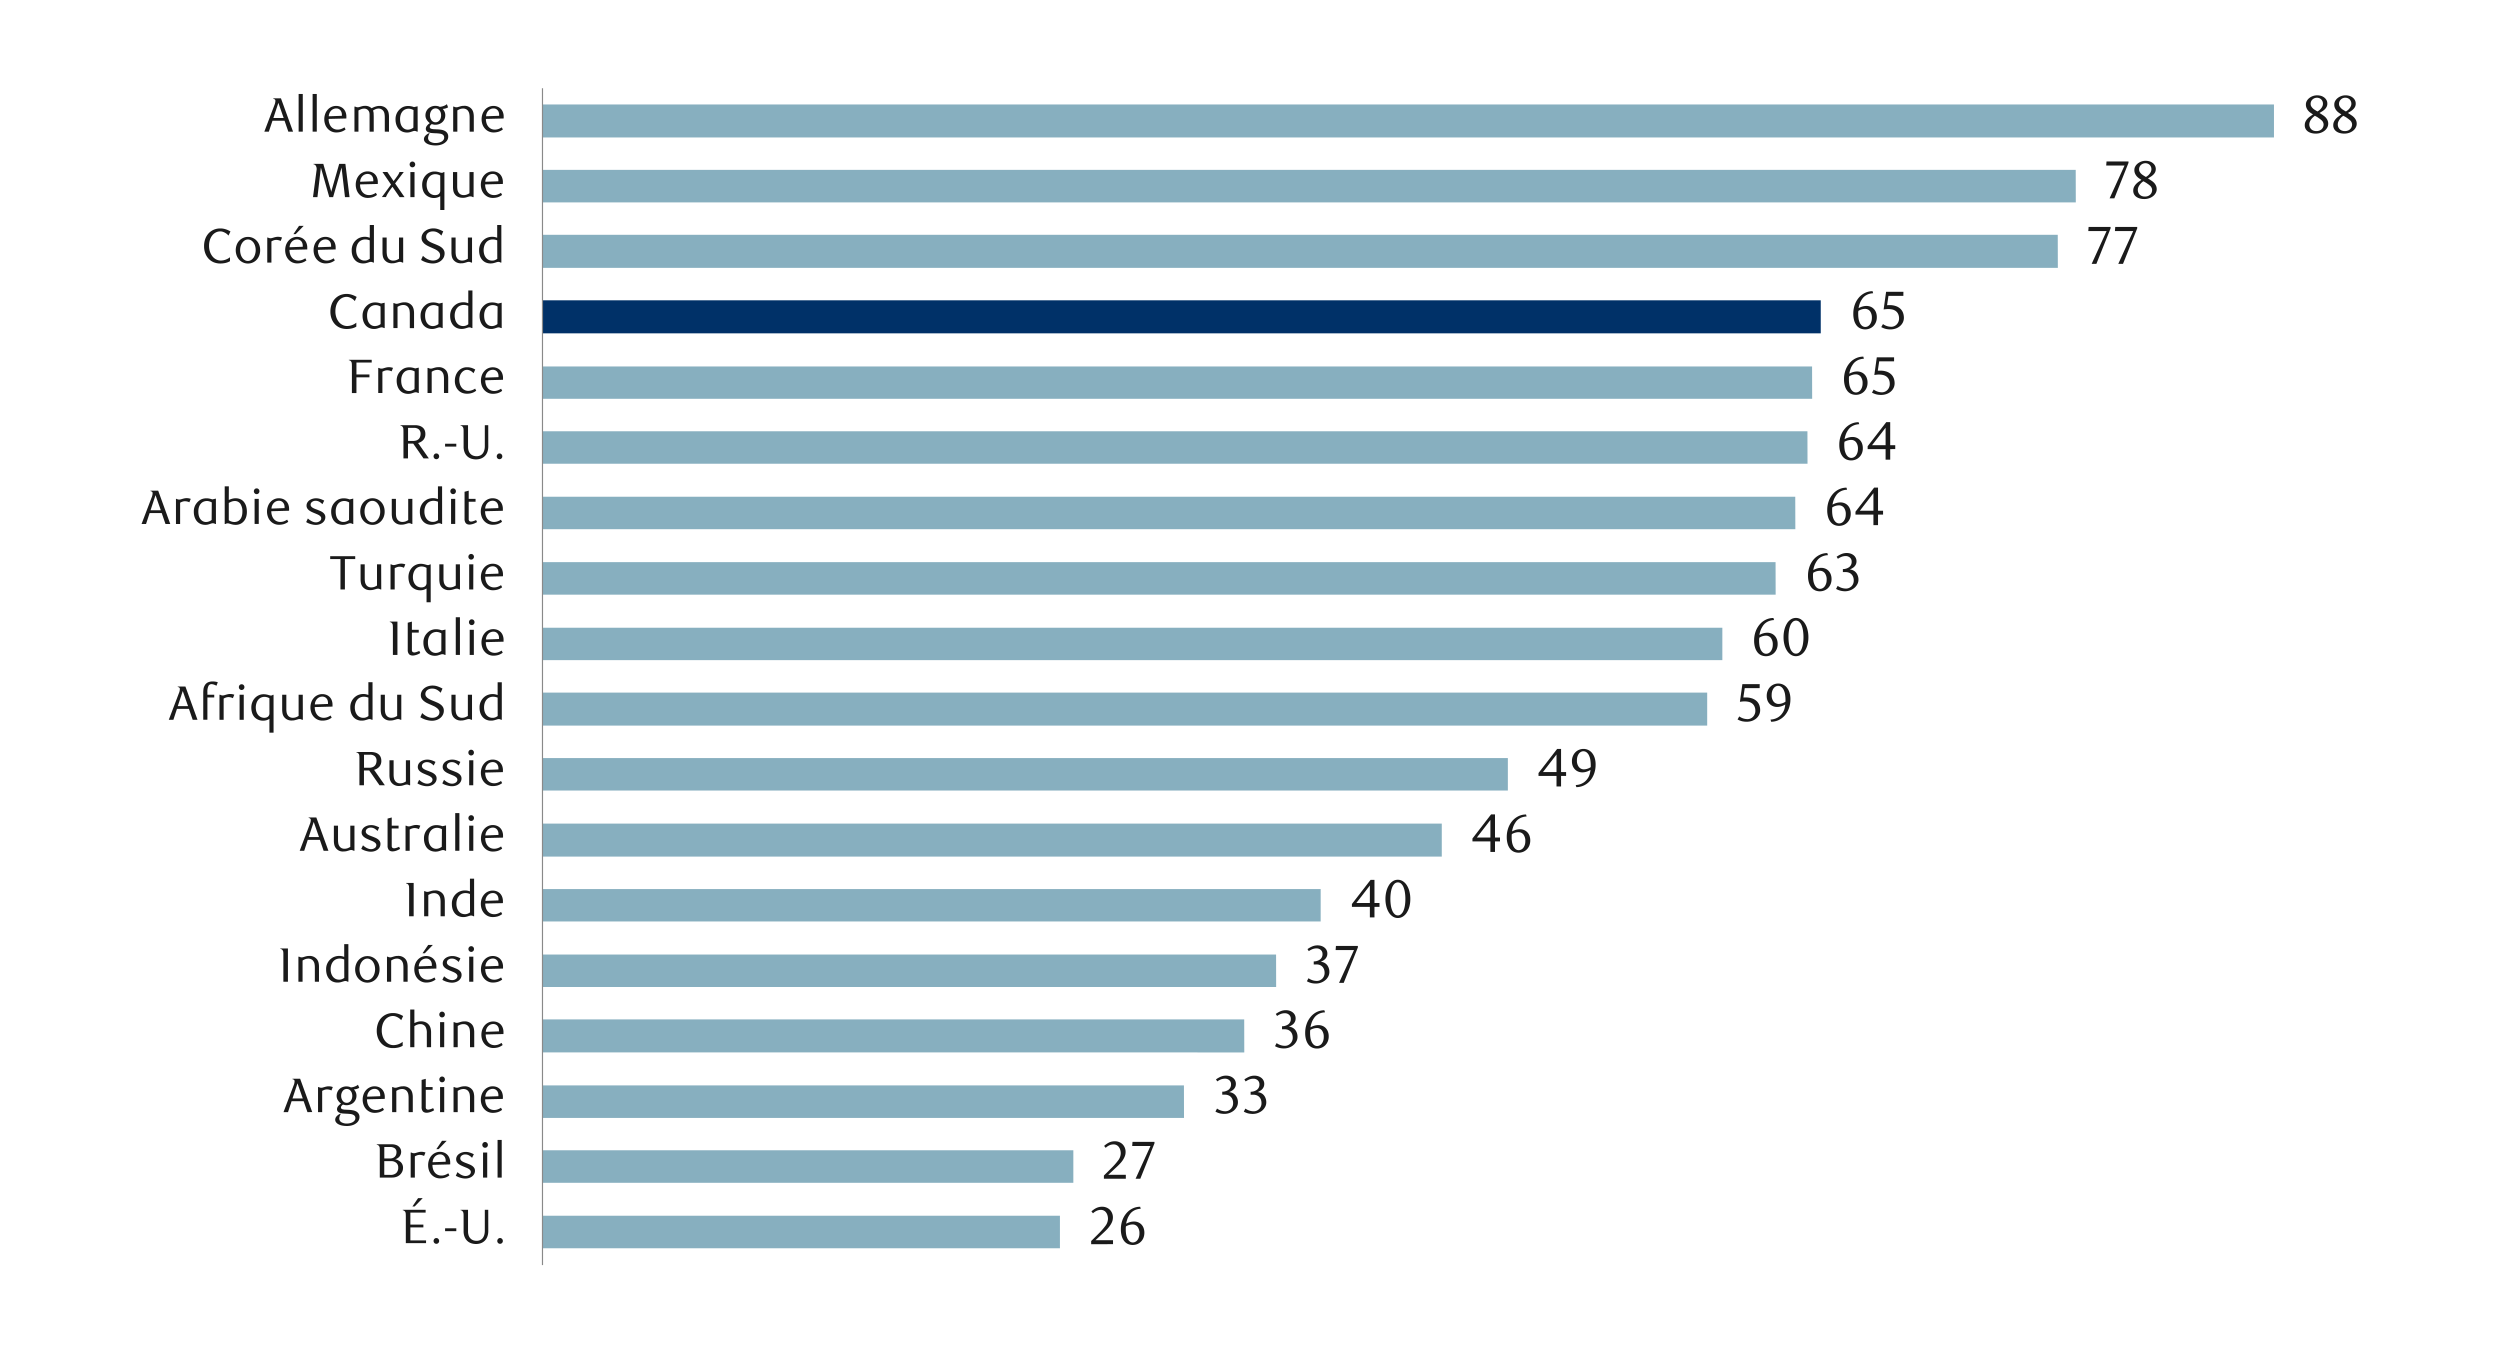 <svg id="Layer_1" data-name="Layer 1" xmlns="http://www.w3.org/2000/svg" width="1460" height="790" viewBox="0 0 1460 790"><defs><style>.cls-1{fill:#003168;}.cls-2{fill:#87afbf;}.cls-3{fill:#898989;}.cls-4{fill:#1a1a1a;}</style></defs><rect class="cls-1" x="316.81" y="175.38" width="746.51" height="19.29"/><path class="cls-2" d="M1328,80.29H316.81V61H1328Zm-115.73,37.9H316.81v-19h895.41Zm-10.49,38.24H316.81V137.14h884.92Zm-143.48,76.48H316.81V214h741.44Zm-2.71,37.9H316.81V251.86h738.73Zm-7.11,38.24H316.81V290.1h731.62Zm-11.5,38.24H316.81v-19h720.12Zm-31.13,38.24h-689V366.58h689ZM997,423.77H316.81V404.48H997Zm-116.41,37.9H316.81V442.72H880.59ZM842,500.25H316.81V481H842Zm-70.73,37.9H316.81V519.2H771.28Zm-26,38.24H316.81V557.44H745.23Zm-18.61,38.23H316.81V595.34H726.62Zm-35.2,38.24H316.81v-19H691.42Zm-64.63,37.9h-310v-19h310ZM619,729H316.81v-19H619Z"/><rect class="cls-3" x="316.47" y="51.53" width="0.68" height="687.29"/><path class="cls-4" d="M637.24,726.63v-1.87l4.13-4.1a39.77,39.77,0,0,0,4.14-4.68,7.09,7.09,0,0,0,1.55-4.18,6.92,6.92,0,0,0-.3-2.08,5.31,5.31,0,0,0-.82-1.65,3.65,3.65,0,0,0-3-1.49,5.75,5.75,0,0,0-2.53.55,7.73,7.73,0,0,0-2.1,1.45l-.91-1.12a12.1,12.1,0,0,1,3-2.05,7.83,7.83,0,0,1,3.31-.68,6.42,6.42,0,0,1,2.41.46,5.93,5.93,0,0,1,2,1.28,5.86,5.86,0,0,1,1.33,2,6.21,6.21,0,0,1,.49,2.51,7,7,0,0,1-.55,2.73A12.12,12.12,0,0,1,648,716.1a16.47,16.47,0,0,1-1.69,2c-.59.61-1.13,1.14-1.61,1.58l-4.94,4.59H650v2.31Z"/><path class="cls-4" d="M666.18,705.92a9.5,9.5,0,0,0-2.9.57,8.13,8.13,0,0,0-2,1.12,6.56,6.56,0,0,0-1.37,1.43,14.65,14.65,0,0,0-.91,1.45,10.66,10.66,0,0,0-.81,2,11.72,11.72,0,0,0-.5,2.17,9.8,9.8,0,0,1,2.39-1,9.25,9.25,0,0,1,2.24-.29,6,6,0,0,1,2.31.44,5.52,5.52,0,0,1,1.93,1.28,5.92,5.92,0,0,1,1.29,2.06,8.41,8.41,0,0,1-.11,5.84,6.61,6.61,0,0,1-1.53,2.23,6.47,6.47,0,0,1-2.17,1.38,7,7,0,0,1-2.51.47,7,7,0,0,1-2.7-.53,5.82,5.82,0,0,1-2.21-1.66,8.3,8.3,0,0,1-1.48-2.86,13.61,13.61,0,0,1-.55-4.12,15.34,15.34,0,0,1,.87-5.25,13.16,13.16,0,0,1,2.4-4.16,11,11,0,0,1,3.56-2.74,10.08,10.08,0,0,1,4.43-1Zm-8.64,10.3q-.06.43-.09.9c0,.32,0,.63,0,.94a18.2,18.2,0,0,0,.18,2.6,8.33,8.33,0,0,0,.53,2,5.44,5.44,0,0,0,1.47,2.22,3,3,0,0,0,1.93.72,3.14,3.14,0,0,0,1.45-.36,3.68,3.68,0,0,0,1.23-1,5.91,5.91,0,0,0,.86-1.66,6.71,6.71,0,0,0,.33-2.16,6.18,6.18,0,0,0-1.11-4,3.57,3.57,0,0,0-2.88-1.33,6.8,6.8,0,0,0-1.86.27A8.22,8.22,0,0,0,657.54,716.22Z"/><path class="cls-4" d="M644.68,688.4v-1.88l4.13-4.1a40,40,0,0,0,4.15-4.68,7.06,7.06,0,0,0,1.55-4.17,6.88,6.88,0,0,0-.3-2.08,5.5,5.5,0,0,0-.83-1.66,3.72,3.72,0,0,0-1.3-1.1,3.76,3.76,0,0,0-1.73-.39,5.79,5.79,0,0,0-2.54.55,7.68,7.68,0,0,0-2.09,1.45l-.91-1.12a12.34,12.34,0,0,1,3-2.05,7.88,7.88,0,0,1,3.32-.67,6.45,6.45,0,0,1,2.41.45,6,6,0,0,1,2,1.28,6.17,6.17,0,0,1,1.33,2,6.42,6.42,0,0,1,.48,2.51,6.91,6.91,0,0,1-.55,2.74,12.66,12.66,0,0,1-1.34,2.42,17.28,17.28,0,0,1-1.69,2c-.59.62-1.13,1.14-1.61,1.58l-4.94,4.59h10.26v2.32Z"/><path class="cls-4" d="M665.93,688.4h-2.76l8.73-19.15H661.2l.19-2.41h12.83v.84Z"/><path class="cls-4" d="M717.81,637.8a5.45,5.45,0,0,1,2.1.58,5.15,5.15,0,0,1,1.61,1.28,5.91,5.91,0,0,1,1.05,1.83,6.56,6.56,0,0,1,.38,2.25,5.6,5.6,0,0,1-.66,2.68,7.4,7.4,0,0,1-1.75,2.16A8.43,8.43,0,0,1,718,650a8.83,8.83,0,0,1-3,.51,12.56,12.56,0,0,1-2.46-.26,10.15,10.15,0,0,1-2.73-1.08l.94-1.78a8.36,8.36,0,0,0,4.88,1.59,4.32,4.32,0,0,0,1.69-.34,4.82,4.82,0,0,0,1.45-1,4.31,4.31,0,0,0,1-1.47,4.73,4.73,0,0,0,.37-1.92,5.61,5.61,0,0,0-.37-2.14,4.32,4.32,0,0,0-1-1.55,4.06,4.06,0,0,0-1.49-.94,5.25,5.25,0,0,0-1.83-.32h-1.66v-1.75a6.21,6.21,0,0,0,3.69-1.15,3.79,3.79,0,0,0,1.44-3.2,3,3,0,0,0-1-2.34,3.55,3.55,0,0,0-2.46-.91,6.73,6.73,0,0,0-2.32.39,10.22,10.22,0,0,0-2.25,1.21l-.75-1.19a14.56,14.56,0,0,1,2.85-1.6,7.72,7.72,0,0,1,3-.59,7.12,7.12,0,0,1,2.33.36,5.81,5.81,0,0,1,1.81,1,4.42,4.42,0,0,1,1.19,1.5,4.31,4.31,0,0,1,.43,1.94,4.5,4.5,0,0,1-.31,1.69,5,5,0,0,1-.85,1.35,5.18,5.18,0,0,1-1.25,1A9.09,9.09,0,0,1,717.81,637.8Z"/><path class="cls-4" d="M734.43,637.8a5.45,5.45,0,0,1,2.09.58,5,5,0,0,1,1.61,1.28,5.91,5.91,0,0,1,1,1.83,6.56,6.56,0,0,1,.38,2.25,5.6,5.6,0,0,1-.66,2.68,7.4,7.4,0,0,1-1.75,2.16,8.5,8.5,0,0,1-2.53,1.44,8.89,8.89,0,0,1-3,.51,12.38,12.38,0,0,1-2.45-.26,10.08,10.08,0,0,1-2.74-1.08l.94-1.78a8.38,8.38,0,0,0,4.88,1.59,4.29,4.29,0,0,0,1.69-.34,4.7,4.7,0,0,0,1.45-1,4.31,4.31,0,0,0,1-1.47,4.73,4.73,0,0,0,.37-1.92,5.81,5.81,0,0,0-.36-2.14,4.34,4.34,0,0,0-1-1.55,4,4,0,0,0-1.49-.94,5.25,5.25,0,0,0-1.83-.32h-1.66v-1.75a6.22,6.22,0,0,0,3.7-1.15,3.78,3.78,0,0,0,1.43-3.2,3,3,0,0,0-1-2.34,3.55,3.55,0,0,0-2.46-.91,6.67,6.67,0,0,0-2.31.39,10.27,10.27,0,0,0-2.26,1.21l-.75-1.19a14.56,14.56,0,0,1,2.85-1.6,7.72,7.72,0,0,1,3-.59,7.18,7.18,0,0,1,2.34.36,5.92,5.92,0,0,1,1.81,1,4.52,4.52,0,0,1,1.18,1.5,4.67,4.67,0,0,1,.12,3.63,4.74,4.74,0,0,1-.85,1.35,5.18,5.18,0,0,1-1.25,1A9.34,9.34,0,0,1,734.43,637.8Z"/><path class="cls-4" d="M752.67,599.56a5.55,5.55,0,0,1,2.1.58,5.27,5.27,0,0,1,1.61,1.28,6.15,6.15,0,0,1,1,1.83,6.57,6.57,0,0,1,.37,2.26,5.56,5.56,0,0,1-.66,2.67,7.12,7.12,0,0,1-1.75,2.16,8.17,8.17,0,0,1-2.53,1.44,8.83,8.83,0,0,1-3,.51,11.7,11.7,0,0,1-2.46-.26,10.08,10.08,0,0,1-2.74-1.08l.94-1.78a8.38,8.38,0,0,0,4.88,1.59,4.25,4.25,0,0,0,1.69-.34,4.87,4.87,0,0,0,1.46-1,4.42,4.42,0,0,0,1-1.47,4.73,4.73,0,0,0,.38-1.92,5.84,5.84,0,0,0-.37-2.14,4.46,4.46,0,0,0-1-1.55,4.06,4.06,0,0,0-1.49-.94,5.33,5.33,0,0,0-1.83-.31H748.7v-1.76a6.21,6.21,0,0,0,3.69-1.15,3.77,3.77,0,0,0,1.44-3.19,3,3,0,0,0-1-2.35,3.54,3.54,0,0,0-2.45-.91,6.68,6.68,0,0,0-2.32.39,10.43,10.43,0,0,0-2.25,1.21l-.75-1.19a14.21,14.21,0,0,1,2.84-1.6,7.91,7.91,0,0,1,3-.59,7.16,7.16,0,0,1,2.33.36,5.92,5.92,0,0,1,1.81,1,4.55,4.55,0,0,1,1.19,1.5,4.49,4.49,0,0,1,.42,1.95,4.3,4.3,0,0,1-.31,1.68,4.94,4.94,0,0,1-.84,1.35,5.47,5.47,0,0,1-1.26,1A10.18,10.18,0,0,1,752.67,599.56Z"/><path class="cls-4" d="M773.82,591.21a9.38,9.38,0,0,0-2.89.56,7.81,7.81,0,0,0-2,1.13,6.36,6.36,0,0,0-1.38,1.42,14.73,14.73,0,0,0-.91,1.46,10.83,10.83,0,0,0-.81,2,11.82,11.82,0,0,0-.5,2.18,9.8,9.8,0,0,1,2.39-1,8.8,8.8,0,0,1,2.24-.3,6.2,6.2,0,0,1,2.31.44,5.57,5.57,0,0,1,1.93,1.28,6.13,6.13,0,0,1,1.3,2.07,7.75,7.75,0,0,1,.47,2.78,7.65,7.65,0,0,1-.58,3.05,6.82,6.82,0,0,1-1.54,2.24,6.69,6.69,0,0,1-2.17,1.38,7,7,0,0,1-2.5.46,6.86,6.86,0,0,1-2.71-.53,5.76,5.76,0,0,1-2.21-1.65,8.44,8.44,0,0,1-1.48-2.87,13.59,13.59,0,0,1-.55-4.11,15.16,15.16,0,0,1,.88-5.26,13.17,13.17,0,0,1,2.39-4.16A10.94,10.94,0,0,1,769,591a10.14,10.14,0,0,1,4.42-1Zm-8.64,10.29c0,.29-.07.6-.09.91s0,.62,0,.94a16.79,16.79,0,0,0,.19,2.59,7.88,7.88,0,0,0,.53,2,5.33,5.33,0,0,0,1.46,2.22,3,3,0,0,0,1.93.72,3.14,3.14,0,0,0,1.45-.36,3.6,3.6,0,0,0,1.23-1,5.53,5.53,0,0,0,.86-1.66,6.62,6.62,0,0,0,.33-2.16,6.18,6.18,0,0,0-1.11-4,3.6,3.6,0,0,0-2.88-1.33,6.86,6.86,0,0,0-1.86.27A8.62,8.62,0,0,0,765.18,601.5Z"/><path class="cls-4" d="M771.28,561.66a5.74,5.74,0,0,1,2.1.58,5.3,5.3,0,0,1,1.61,1.29,5.91,5.91,0,0,1,1,1.83,6.48,6.48,0,0,1,.37,2.25,5.67,5.67,0,0,1-.65,2.67,7.18,7.18,0,0,1-1.76,2.16,8,8,0,0,1-2.53,1.44,8.84,8.84,0,0,1-3,.52,11.8,11.8,0,0,1-2.46-.27,10.2,10.2,0,0,1-2.74-1.08l.94-1.78a8.38,8.38,0,0,0,4.88,1.59,4.25,4.25,0,0,0,1.69-.34,5,5,0,0,0,1.46-.95,4.57,4.57,0,0,0,1-1.48,4.73,4.73,0,0,0,.38-1.92,5.64,5.64,0,0,0-.37-2.14,4.56,4.56,0,0,0-1-1.55,4.06,4.06,0,0,0-1.49-.94,5.33,5.33,0,0,0-1.83-.31h-1.66v-1.75a6.28,6.28,0,0,0,3.69-1.16,3.77,3.77,0,0,0,1.44-3.19,3,3,0,0,0-1-2.35,3.57,3.57,0,0,0-2.45-.91,6.68,6.68,0,0,0-2.32.39,10.88,10.88,0,0,0-2.25,1.21l-.75-1.19a14.78,14.78,0,0,1,2.84-1.6,8,8,0,0,1,3-.59,7.16,7.16,0,0,1,2.33.36,5.74,5.74,0,0,1,1.81,1,4.35,4.35,0,0,1,1.19,1.5,4.41,4.41,0,0,1,.42,1.94,4.35,4.35,0,0,1-.31,1.69,4.74,4.74,0,0,1-.84,1.34,5.17,5.17,0,0,1-1.25,1A9.42,9.42,0,0,1,771.28,561.66Z"/><path class="cls-4" d="M784.73,574H782l8.73-19.15H780l.19-2.41H793v.85Z"/><path class="cls-4" d="M802.69,529.62v6.16H800v-6.16H789.52v-1.69l10.89-14.08h2.28v13.52h2.94v2.25ZM800,517.11l-7.92,10.26H800Z"/><path class="cls-4" d="M823.62,525a17,17,0,0,1-.55,4.48,11.79,11.79,0,0,1-1.53,3.52,7.34,7.34,0,0,1-2.31,2.3,5.39,5.39,0,0,1-2.92.82,5.3,5.3,0,0,1-2.87-.83,7.69,7.69,0,0,1-2.28-2.3,12.24,12.24,0,0,1-1.51-3.51,17.33,17.33,0,0,1-.55-4.45,17.75,17.75,0,0,1,.55-4.51,12.57,12.57,0,0,1,1.5-3.58,7.16,7.16,0,0,1,2.28-2.33,5.34,5.34,0,0,1,2.88-.83,5.4,5.4,0,0,1,2.92.83,7.45,7.45,0,0,1,2.31,2.33,12,12,0,0,1,1.53,3.56A17.23,17.23,0,0,1,823.62,525Zm-2.88,0a24.31,24.31,0,0,0-.28-3.84,13.37,13.37,0,0,0-.83-3.1,5.56,5.56,0,0,0-1.36-2,2.83,2.83,0,0,0-3.82,0,5.77,5.77,0,0,0-1.36,2,13.76,13.76,0,0,0-.83,3.07,26.33,26.33,0,0,0,0,7.66,12.73,12.73,0,0,0,.85,3.07,5.7,5.7,0,0,0,1.37,2,2.77,2.77,0,0,0,3.77,0,5.35,5.35,0,0,0,1.38-2,13.2,13.2,0,0,0,.83-3A23.67,23.67,0,0,0,820.74,525.08Z"/><path class="cls-4" d="M873.08,491.38v6.16h-2.69v-6.16H859.91v-1.69l10.88-14.08h2.29v13.52H876v2.25Zm-2.69-12.51-7.92,10.26h7.92Z"/><path class="cls-4" d="M891.54,476.83a9.5,9.5,0,0,0-2.9.57,8.13,8.13,0,0,0-2,1.12,6.56,6.56,0,0,0-1.37,1.43,14.65,14.65,0,0,0-.91,1.45,10.66,10.66,0,0,0-.81,2,11.72,11.72,0,0,0-.5,2.17,9.8,9.8,0,0,1,2.39-1,9.25,9.25,0,0,1,2.24-.29,6,6,0,0,1,2.31.44,5.52,5.52,0,0,1,1.93,1.28,5.92,5.92,0,0,1,1.29,2.06,8.41,8.41,0,0,1-.11,5.84,6.61,6.61,0,0,1-1.53,2.23,6.47,6.47,0,0,1-2.17,1.38,7,7,0,0,1-2.51.47,7,7,0,0,1-2.7-.53,5.82,5.82,0,0,1-2.21-1.66,8.3,8.3,0,0,1-1.48-2.86,13.61,13.61,0,0,1-.55-4.12,15.1,15.1,0,0,1,.88-5.25,13,13,0,0,1,2.39-4.16,11,11,0,0,1,3.56-2.74,10.08,10.08,0,0,1,4.43-1Zm-8.64,10.3q-.06.44-.09.9c0,.32,0,.63,0,.94a18.2,18.2,0,0,0,.18,2.6,8.82,8.82,0,0,0,.53,2,5.44,5.44,0,0,0,1.47,2.22,3,3,0,0,0,1.93.72,3.14,3.14,0,0,0,1.45-.36,3.68,3.68,0,0,0,1.23-1,5.91,5.91,0,0,0,.86-1.66,6.71,6.71,0,0,0,.33-2.16,6.18,6.18,0,0,0-1.11-4,3.57,3.57,0,0,0-2.88-1.33,6.75,6.75,0,0,0-1.86.27A8.22,8.22,0,0,0,882.9,487.13Z"/><path class="cls-4" d="M911.66,453.14v6.17H909v-6.17H898.49v-1.69l10.88-14.08h2.29v13.52h2.94v2.25ZM909,440.63l-7.92,10.26H909Z"/><path class="cls-4" d="M920.23,458.46a9.55,9.55,0,0,0,2.85-.56,8.63,8.63,0,0,0,2.11-1.14,8.83,8.83,0,0,0,1.52-1.46,11.89,11.89,0,0,0,1-1.5,8.55,8.55,0,0,0,.75-2,11.67,11.67,0,0,0,.38-2.17,10.46,10.46,0,0,1-2.41,1.08,8.25,8.25,0,0,1-2.32.36,6.43,6.43,0,0,1-2.36-.44,5.49,5.49,0,0,1-1.94-1.27,6.15,6.15,0,0,1-1.32-2,7.41,7.41,0,0,1-.48-2.77,7.59,7.59,0,0,1,.58-3.06,6.94,6.94,0,0,1,1.51-2.27,6.41,6.41,0,0,1,2.16-1.41,6.84,6.84,0,0,1,2.51-.49,6.56,6.56,0,0,1,2.58.54,6.19,6.19,0,0,1,2.27,1.66,8.62,8.62,0,0,1,1.61,2.86,12.58,12.58,0,0,1,.61,4.11,15.64,15.64,0,0,1-.86,5.26,13.15,13.15,0,0,1-2.38,4.16,11,11,0,0,1-3.58,2.74,10.29,10.29,0,0,1-4.44,1ZM929,448c0-.23,0-.42,0-.59v-.6a21.71,21.71,0,0,0-.24-3,8.66,8.66,0,0,0-.64-2.28,5.08,5.08,0,0,0-1.51-2.13,3.14,3.14,0,0,0-1.94-.66,2.92,2.92,0,0,0-1.4.36,3.7,3.7,0,0,0-1.2,1.05,5.87,5.87,0,0,0-.83,1.64,7,7,0,0,0-.31,2.18,5.9,5.9,0,0,0,1.16,4,3.81,3.81,0,0,0,3,1.33A7.58,7.58,0,0,0,929,448Z"/><path class="cls-4" d="M1027.63,401.86h-8.7l-.81,5.47.69,0,.68,0a10.71,10.71,0,0,1,4.12.69,7.2,7.2,0,0,1,2.6,1.75,6.28,6.28,0,0,1,1.34,2.36,8.79,8.79,0,0,1,.39,2.52,6.11,6.11,0,0,1-.64,2.83,6.61,6.61,0,0,1-1.72,2.16,7.69,7.69,0,0,1-2.5,1.38,9.32,9.32,0,0,1-3,.48,12.83,12.83,0,0,1-2.55-.26,11.06,11.06,0,0,1-2.8-1.08l1-1.78a8.25,8.25,0,0,0,4.85,1.59,4.3,4.3,0,0,0,1.67-.34,4.59,4.59,0,0,0,1.47-1,4.76,4.76,0,0,0,1-1.51,4.54,4.54,0,0,0,.4-1.93,5.9,5.9,0,0,0-.57-2.77,4.69,4.69,0,0,0-1.45-1.71,5.4,5.4,0,0,0-2-.86,10.9,10.9,0,0,0-2.26-.23,13.56,13.56,0,0,0-1.43.07c-.47.06-.9.11-1.3.18l1.44-10.33h10.11Z"/><path class="cls-4" d="M1034,420.22a9.41,9.41,0,0,0,2.84-.56,8.52,8.52,0,0,0,2.12-1.14,8.41,8.41,0,0,0,1.51-1.46,11,11,0,0,0,1-1.5,8.64,8.64,0,0,0,.75-1.95,11,11,0,0,0,.37-2.18,10.09,10.09,0,0,1-2.41,1.08,8.13,8.13,0,0,1-2.31.36,6.23,6.23,0,0,1-2.36-.44,5.61,5.61,0,0,1-1.94-1.26,6,6,0,0,1-1.32-2,7.41,7.41,0,0,1-.48-2.77,7.63,7.63,0,0,1,.58-3.06,6.94,6.94,0,0,1,1.51-2.27,6.73,6.73,0,0,1,2.16-1.41,6.82,6.82,0,0,1,2.51-.48,6.55,6.55,0,0,1,2.58.53,6.3,6.3,0,0,1,2.27,1.66,8.62,8.62,0,0,1,1.61,2.86,12.62,12.62,0,0,1,.61,4.11,15.64,15.64,0,0,1-.86,5.26,13,13,0,0,1-2.38,4.16,11,11,0,0,1-3.58,2.74,10.16,10.16,0,0,1-4.45,1Zm8.73-10.41q0-.35,0-.6v-.59a21.74,21.74,0,0,0-.24-3,8.77,8.77,0,0,0-.64-2.28,5.08,5.08,0,0,0-1.51-2.13,3.16,3.16,0,0,0-1.94-.66,3,3,0,0,0-1.4.36,3.7,3.7,0,0,0-1.2,1.05,5.87,5.87,0,0,0-.83,1.64,7,7,0,0,0-.31,2.18,5.9,5.9,0,0,0,1.16,4,3.76,3.76,0,0,0,3,1.33A7.65,7.65,0,0,0,1042.68,409.81Z"/><path class="cls-4" d="M1036.05,362.12a9.44,9.44,0,0,0-2.89.56,8,8,0,0,0-2.05,1.13,6.83,6.83,0,0,0-1.38,1.42,16.63,16.63,0,0,0-.9,1.46,10.12,10.12,0,0,0-.82,1.95,11.82,11.82,0,0,0-.5,2.18,10,10,0,0,1,2.39-1,8.86,8.86,0,0,1,2.24-.3,6.22,6.22,0,0,1,2.32.44,5.53,5.53,0,0,1,1.92,1.28,6,6,0,0,1,1.3,2.07,7.75,7.75,0,0,1,.47,2.78,7.48,7.48,0,0,1-.58,3.05,7,7,0,0,1-1.53,2.24,6.73,6.73,0,0,1-2.18,1.38,7,7,0,0,1-2.5.47,6.86,6.86,0,0,1-2.71-.54,5.66,5.66,0,0,1-2.2-1.65,8.45,8.45,0,0,1-1.49-2.87,13.86,13.86,0,0,1-.55-4.11,15.4,15.4,0,0,1,.88-5.26,13.17,13.17,0,0,1,2.39-4.16,11,11,0,0,1,3.57-2.74,10.19,10.19,0,0,1,4.43-1Zm-8.63,10.29c0,.29-.08.6-.1.91s0,.62,0,.94a16.79,16.79,0,0,0,.19,2.59,7.88,7.88,0,0,0,.53,2,5.33,5.33,0,0,0,1.46,2.22,3,3,0,0,0,1.94.72,3.17,3.17,0,0,0,1.45-.36,3.79,3.79,0,0,0,1.23-1.05,5.76,5.76,0,0,0,.85-1.66,6.62,6.62,0,0,0,.33-2.16,6.18,6.18,0,0,0-1.11-4,3.58,3.58,0,0,0-2.88-1.33,6.73,6.73,0,0,0-1.85.27A8.67,8.67,0,0,0,1027.42,372.41Z"/><path class="cls-4" d="M1056.11,372.08a17.4,17.4,0,0,1-.55,4.48,11.74,11.74,0,0,1-1.53,3.53,7.44,7.44,0,0,1-2.31,2.3,5.5,5.5,0,0,1-2.92.82,5.2,5.2,0,0,1-2.87-.84,7.47,7.47,0,0,1-2.28-2.3,12,12,0,0,1-1.52-3.51,17.28,17.28,0,0,1-.54-4.45,17.87,17.87,0,0,1,.54-4.51,13,13,0,0,1,1.5-3.57,7.37,7.37,0,0,1,2.28-2.33,5.5,5.5,0,0,1,5.81,0A7.55,7.55,0,0,1,1054,364a11.93,11.93,0,0,1,1.53,3.56A17.59,17.59,0,0,1,1056.11,372.08Zm-2.88.05a25.7,25.7,0,0,0-.28-3.85,14,14,0,0,0-.83-3.1,5.73,5.73,0,0,0-1.36-2,2.83,2.83,0,0,0-3.82,0,5.56,5.56,0,0,0-1.36,2,13.24,13.24,0,0,0-.83,3.07,26.33,26.33,0,0,0,0,7.66,13.22,13.22,0,0,0,.84,3.07,5.94,5.94,0,0,0,1.38,2,2.72,2.72,0,0,0,1.88.74,2.76,2.76,0,0,0,1.89-.74,5.67,5.67,0,0,0,1.38-2,13.87,13.87,0,0,0,.83-3.05A24.88,24.88,0,0,0,1053.23,372.13Z"/><path class="cls-4" d="M1067.52,324.22a9.44,9.44,0,0,0-2.89.56,8.29,8.29,0,0,0-2.05,1.13,6.83,6.83,0,0,0-1.38,1.42,16.63,16.63,0,0,0-.9,1.46,10.12,10.12,0,0,0-.82,1.95,12,12,0,0,0-.5,2.18,9.86,9.86,0,0,1,2.4-1,8.72,8.72,0,0,1,2.23-.3,6.22,6.22,0,0,1,2.32.44,5.53,5.53,0,0,1,1.92,1.28,6.08,6.08,0,0,1,1.3,2.07,7.75,7.75,0,0,1,.47,2.78,7.48,7.48,0,0,1-.58,3.05,6.84,6.84,0,0,1-1.53,2.24,6.41,6.41,0,0,1-2.18,1.38,6.93,6.93,0,0,1-2.5.47,7,7,0,0,1-2.71-.53,5.79,5.79,0,0,1-2.2-1.66,8.36,8.36,0,0,1-1.49-2.87,13.82,13.82,0,0,1-.55-4.11,15.4,15.4,0,0,1,.88-5.26,13.17,13.17,0,0,1,2.39-4.16,11,11,0,0,1,3.57-2.73,10.05,10.05,0,0,1,4.43-1Zm-8.63,10.29c0,.3-.08.6-.1.91s0,.63,0,.94a16.92,16.92,0,0,0,.19,2.6,7.9,7.9,0,0,0,.53,2,5.34,5.34,0,0,0,1.47,2.22,3,3,0,0,0,1.93.72,3.14,3.14,0,0,0,1.45-.36,3.79,3.79,0,0,0,1.23-1.05,5.52,5.52,0,0,0,.85-1.66,6.6,6.6,0,0,0,.33-2.15,6.14,6.14,0,0,0-1.11-4,3.54,3.54,0,0,0-2.88-1.33,6.71,6.71,0,0,0-1.85.26A8.67,8.67,0,0,0,1058.89,334.51Z"/><path class="cls-4" d="M1080.26,332.57a5.63,5.63,0,0,1,2.09.58,5.07,5.07,0,0,1,1.61,1.29,5.91,5.91,0,0,1,1,1.83,6.48,6.48,0,0,1,.38,2.25,5.56,5.56,0,0,1-.66,2.67,7.15,7.15,0,0,1-1.75,2.16,8,8,0,0,1-2.54,1.44,8.84,8.84,0,0,1-3,.52A11.7,11.7,0,0,1,1075,345a10.08,10.08,0,0,1-2.74-1.08l.94-1.78a8.38,8.38,0,0,0,4.88,1.59,4.32,4.32,0,0,0,1.69-.34,5,5,0,0,0,1.45-.95,4.45,4.45,0,0,0,1-1.48,4.73,4.73,0,0,0,.37-1.92,5.64,5.64,0,0,0-.37-2.14,4.28,4.28,0,0,0-1-1.55,4.06,4.06,0,0,0-1.49-.94,5.25,5.25,0,0,0-1.83-.31h-1.66v-1.75a6.24,6.24,0,0,0,3.69-1.16,3.77,3.77,0,0,0,1.44-3.19,3,3,0,0,0-1-2.35,3.6,3.6,0,0,0-2.46-.91,6.63,6.63,0,0,0-2.31.39,11.2,11.2,0,0,0-2.26,1.21l-.75-1.19a14.56,14.56,0,0,1,2.85-1.6,7.9,7.9,0,0,1,3-.59,7.18,7.18,0,0,1,2.34.36,5.74,5.74,0,0,1,1.81,1,4.56,4.56,0,0,1,1.3,5.13,4.56,4.56,0,0,1-.85,1.34,5,5,0,0,1-1.25,1A9.31,9.31,0,0,1,1080.26,332.57Z"/><path class="cls-4" d="M1078.69,286a9.51,9.51,0,0,0-2.9.56,8.47,8.47,0,0,0-2,1.13,6.53,6.53,0,0,0-1.37,1.42,16,16,0,0,0-.91,1.46,10.83,10.83,0,0,0-.81,1.95,12,12,0,0,0-.5,2.18,9.8,9.8,0,0,1,2.39-1,8.78,8.78,0,0,1,2.24-.29,6.2,6.2,0,0,1,2.31.43,5.69,5.69,0,0,1,1.93,1.29,5.92,5.92,0,0,1,1.29,2.06,7.56,7.56,0,0,1,.47,2.79,7.72,7.72,0,0,1-.57,3.05,6.78,6.78,0,0,1-1.54,2.23,6.37,6.37,0,0,1-2.17,1.38,7,7,0,0,1-5.21-.06,5.82,5.82,0,0,1-2.21-1.66,8.39,8.39,0,0,1-1.48-2.86,13.61,13.61,0,0,1-.55-4.12,15.3,15.3,0,0,1,.87-5.25,13.32,13.32,0,0,1,2.4-4.17,11,11,0,0,1,3.56-2.73,10.08,10.08,0,0,1,4.43-1Zm-8.64,10.3q-.06.44-.09.9c0,.32,0,.63,0,.94a18.3,18.3,0,0,0,.18,2.6,8.33,8.33,0,0,0,.53,2,5.44,5.44,0,0,0,1.47,2.22,3,3,0,0,0,1.93.72,3.14,3.14,0,0,0,1.45-.36,3.6,3.6,0,0,0,1.23-1.05,5.71,5.71,0,0,0,.86-1.65,7,7,0,0,0,.32-2.16,6.14,6.14,0,0,0-1.1-4,3.57,3.57,0,0,0-2.88-1.33,7.19,7.19,0,0,0-1.86.26A8.68,8.68,0,0,0,1070.05,296.28Z"/><path class="cls-4" d="M1096.77,300.53v6.16h-2.69v-6.16H1083.6v-1.69l10.89-14.08h2.28v13.52h2.94v2.25ZM1094.08,288l-7.92,10.26h7.92Z"/><path class="cls-4" d="M1085.79,247.74a9.43,9.43,0,0,0-2.89.57,8.28,8.28,0,0,0-2.05,1.12,6.87,6.87,0,0,0-1.38,1.43,16.55,16.55,0,0,0-.9,1.45,10,10,0,0,0-.82,2,11.72,11.72,0,0,0-.5,2.17,10,10,0,0,1,2.39-1,9.31,9.31,0,0,1,2.24-.29,6.21,6.21,0,0,1,2.32.43,5.56,5.56,0,0,1,1.92,1.29,5.94,5.94,0,0,1,1.3,2.06,7.81,7.81,0,0,1,.47,2.79,7.54,7.54,0,0,1-.58,3.05,6.9,6.9,0,0,1-1.53,2.23,6.41,6.41,0,0,1-2.18,1.38,6.93,6.93,0,0,1-2.5.47,7,7,0,0,1-2.71-.53,5.79,5.79,0,0,1-2.2-1.66,8.31,8.31,0,0,1-1.49-2.86,13.93,13.93,0,0,1-.55-4.12,15.34,15.34,0,0,1,.88-5.25,13.06,13.06,0,0,1,2.39-4.16,11,11,0,0,1,3.57-2.74,10.05,10.05,0,0,1,4.43-1Zm-8.63,10.3c0,.29-.08.59-.1.9s0,.63,0,.94a16.83,16.83,0,0,0,.19,2.6,7.9,7.9,0,0,0,.53,2,5.33,5.33,0,0,0,1.46,2.22,3,3,0,0,0,1.94.72,3.17,3.17,0,0,0,1.45-.36,3.88,3.88,0,0,0,1.23-1,5.89,5.89,0,0,0,.85-1.66,6.71,6.71,0,0,0,.33-2.16,6.18,6.18,0,0,0-1.11-4,3.54,3.54,0,0,0-2.88-1.33,6.73,6.73,0,0,0-1.85.27A7.9,7.9,0,0,0,1077.16,258Z"/><path class="cls-4" d="M1103.88,262.29v6.17h-2.69v-6.17h-10.48V260.6l10.88-14.08h2.29V260h2.94v2.25Zm-2.69-12.51L1093.27,260h7.92Z"/><path class="cls-4" d="M1088.5,209.51a9.38,9.38,0,0,0-2.89.56,8.1,8.1,0,0,0-2,1.12,6.62,6.62,0,0,0-1.38,1.43,14.65,14.65,0,0,0-.91,1.45,11,11,0,0,0-.81,2,11.91,11.91,0,0,0-.5,2.17,9.38,9.38,0,0,1,2.39-1,8.8,8.8,0,0,1,2.24-.3,6.2,6.2,0,0,1,2.31.44,5.57,5.57,0,0,1,1.93,1.28,6.09,6.09,0,0,1,1.3,2.06,7.85,7.85,0,0,1,.47,2.79,7.68,7.68,0,0,1-.58,3,6.82,6.82,0,0,1-1.54,2.24,6.5,6.5,0,0,1-2.17,1.37,6.76,6.76,0,0,1-2.5.47,7,7,0,0,1-2.71-.53,5.79,5.79,0,0,1-2.21-1.66,8.3,8.3,0,0,1-1.48-2.86,13.59,13.59,0,0,1-.55-4.11,15.16,15.16,0,0,1,.88-5.26,13.06,13.06,0,0,1,2.39-4.16,10.94,10.94,0,0,1,3.57-2.74,10,10,0,0,1,4.43-1Zm-8.63,10.29a8.44,8.44,0,0,0-.1.91q0,.47,0,.93a16.83,16.83,0,0,0,.19,2.6,7.79,7.79,0,0,0,.53,2,5.31,5.31,0,0,0,1.46,2.23,3,3,0,0,0,1.93.72,3.14,3.14,0,0,0,1.45-.36,3.6,3.6,0,0,0,1.23-1.05,5.53,5.53,0,0,0,.86-1.66,6.71,6.71,0,0,0,.33-2.16,6.18,6.18,0,0,0-1.11-4,3.57,3.57,0,0,0-2.88-1.33,6.73,6.73,0,0,0-1.85.27A7.9,7.9,0,0,0,1079.87,219.8Z"/><path class="cls-4" d="M1106.14,211h-8.69l-.82,5.47.69,0c.23,0,.46,0,.69,0a10.71,10.71,0,0,1,4.12.69,7.16,7.16,0,0,1,2.59,1.75,6.3,6.3,0,0,1,1.35,2.36,8.79,8.79,0,0,1,.39,2.52,6.26,6.26,0,0,1-.64,2.83,6.74,6.74,0,0,1-1.72,2.16,7.93,7.93,0,0,1-2.51,1.38,9.26,9.26,0,0,1-3,.48,13,13,0,0,1-2.56-.26,11.21,11.21,0,0,1-2.8-1.08l1-1.79a8.21,8.21,0,0,0,4.85,1.6,4.32,4.32,0,0,0,1.68-.35,4.61,4.61,0,0,0,1.47-1,4.76,4.76,0,0,0,1-1.51,4.7,4.7,0,0,0,.39-1.94,6.06,6.06,0,0,0-.56-2.77,4.77,4.77,0,0,0-1.46-1.7,5.36,5.36,0,0,0-2-.86,11,11,0,0,0-2.27-.24,13.37,13.37,0,0,0-1.42.08l-1.3.17,1.44-10.32h10.1Z"/><path class="cls-4" d="M1093.91,171.27a9.44,9.44,0,0,0-2.89.56,8.29,8.29,0,0,0-2,1.13,6.83,6.83,0,0,0-1.38,1.42,16.63,16.63,0,0,0-.9,1.46,10.12,10.12,0,0,0-.82,1.95,12.69,12.69,0,0,0-.5,2.18,9.86,9.86,0,0,1,2.4-1,8.72,8.72,0,0,1,2.23-.3,6.22,6.22,0,0,1,2.32.44,5.53,5.53,0,0,1,1.92,1.28,6,6,0,0,1,1.3,2.07,7.75,7.75,0,0,1,.47,2.78,7.48,7.48,0,0,1-.58,3.05,6.84,6.84,0,0,1-1.53,2.24,6.57,6.57,0,0,1-2.18,1.38,7,7,0,0,1-5.21-.07,5.73,5.73,0,0,1-2.2-1.65,8.36,8.36,0,0,1-1.49-2.87,13.88,13.88,0,0,1-.54-4.11,15.4,15.4,0,0,1,.87-5.26,13.17,13.17,0,0,1,2.39-4.16,11,11,0,0,1,3.57-2.74,10.19,10.19,0,0,1,4.43-1Zm-8.63,10.29c0,.29-.07.6-.09.91s0,.63,0,.94a16.7,16.7,0,0,0,.19,2.59,7.88,7.88,0,0,0,.53,2,5.34,5.34,0,0,0,1.47,2.22,3,3,0,0,0,1.93.72,3.14,3.14,0,0,0,1.45-.36,3.79,3.79,0,0,0,1.23-1.05,5.52,5.52,0,0,0,.85-1.66,6.62,6.62,0,0,0,.33-2.16,6.24,6.24,0,0,0-1.1-4,3.6,3.6,0,0,0-2.89-1.33,6.73,6.73,0,0,0-1.85.27A8.67,8.67,0,0,0,1085.28,181.56Z"/><path class="cls-4" d="M1111.56,172.77h-8.7l-.81,5.48.69-.05.68,0a10.71,10.71,0,0,1,4.12.69,7.07,7.07,0,0,1,2.59,1.75,6.13,6.13,0,0,1,1.35,2.37,8.67,8.67,0,0,1,.39,2.51,6.18,6.18,0,0,1-.64,2.84,6.68,6.68,0,0,1-1.72,2.15,7.69,7.69,0,0,1-2.5,1.38,9.32,9.32,0,0,1-3,.49,12.14,12.14,0,0,1-2.55-.27,11.06,11.06,0,0,1-2.8-1.08l1-1.78a8.25,8.25,0,0,0,4.85,1.59,4.3,4.3,0,0,0,1.67-.34,4.53,4.53,0,0,0,1.47-1,4.83,4.83,0,0,0,1-1.5,4.58,4.58,0,0,0,.4-1.94,5.9,5.9,0,0,0-.57-2.77,4.69,4.69,0,0,0-1.45-1.71,5.57,5.57,0,0,0-2-.86,11.63,11.63,0,0,0-2.26-.23,11.32,11.32,0,0,0-1.43.08c-.47,0-.9.11-1.3.17l1.44-10.33h10.11Z"/><path class="cls-4" d="M1224.29,154.08h-2.75l8.72-19.15h-10.7l.19-2.41h12.83v.85Z"/><path class="cls-4" d="M1239.84,154.08h-2.76l8.73-19.15h-10.7l.19-2.41h12.83v.85Z"/><path class="cls-4" d="M1234.78,115.84H1232l8.72-19.15h-10.7l.19-2.4h12.83v.84Z"/><path class="cls-4" d="M1250.6,105.05c-.44-.27-.9-.58-1.39-.91a6.85,6.85,0,0,1-1.34-1.19,6.13,6.13,0,0,1-1-1.58,5.06,5.06,0,0,1-.4-2.11,4.17,4.17,0,0,1,.55-2.1,5.71,5.71,0,0,1,1.46-1.69,7.45,7.45,0,0,1,2.08-1.14,7.23,7.23,0,0,1,2.46-.42,8,8,0,0,1,2.34.33,5.84,5.84,0,0,1,1.88,1,4.8,4.8,0,0,1,1.27,1.5,4.49,4.49,0,0,1,.11,3.76,5.08,5.08,0,0,1-1,1.42,8,8,0,0,1-1.46,1.19c-.56.37-1.14.73-1.75,1.08l.62.38,1.62,1.08a8,8,0,0,1,1.46,1.25,6.27,6.27,0,0,1,1,1.58,4.78,4.78,0,0,1,.41,2,4.58,4.58,0,0,1-.57,2.21,5.8,5.8,0,0,1-1.53,1.83,7.63,7.63,0,0,1-2.29,1.25,8.58,8.58,0,0,1-2.86.47,10,10,0,0,1-2.48-.3,6.43,6.43,0,0,1-2.06-.91,4.37,4.37,0,0,1-1.4-1.53,4.27,4.27,0,0,1-.52-2.14,4.92,4.92,0,0,1,.5-2.26,7.4,7.4,0,0,1,1.24-1.72,9.83,9.83,0,0,1,1.54-1.3C1249.67,105.7,1250.16,105.36,1250.6,105.05Zm1.1.81a12.87,12.87,0,0,0-1.22,1,8.65,8.65,0,0,0-1,1.24,5.84,5.84,0,0,0-.73,1.37,4.17,4.17,0,0,0,0,2.9,3.73,3.73,0,0,0,.79,1.25,3.65,3.65,0,0,0,1.28.86,4.71,4.71,0,0,0,1.8.31,4.8,4.8,0,0,0,1.81-.31,3.87,3.87,0,0,0,1.33-.86,3.53,3.53,0,0,0,.82-1.25,4.28,4.28,0,0,0,.26-1.46,3.48,3.48,0,0,0-1.34-2.56c-.32-.28-.64-.54-1-.79s-.69-.48-1-.7l-1-.6Zm1.54-2.53a8.32,8.32,0,0,0,1.2-.83,6.19,6.19,0,0,0,1-1.08,4.93,4.93,0,0,0,.72-1.25,3.6,3.6,0,0,0-.48-3.57,3.38,3.38,0,0,0-1.14-.92,3.84,3.84,0,0,0-4.21.64,3.4,3.4,0,0,0-1.1,2.63,2.75,2.75,0,0,0,.32,1.33,5,5,0,0,0,.79,1.08,7,7,0,0,0,1.11.9c.42.27.84.54,1.26.79Z"/><path class="cls-4" d="M1350.78,66.81c-.43-.27-.9-.57-1.39-.91a7.48,7.48,0,0,1-1.34-1.19,6.37,6.37,0,0,1-1-1.58,5,5,0,0,1-.41-2.11,4.21,4.21,0,0,1,.55-2.09,5.73,5.73,0,0,1,1.46-1.69,7.53,7.53,0,0,1,2.09-1.15,7.23,7.23,0,0,1,2.46-.42,8.07,8.07,0,0,1,2.34.33,5.94,5.94,0,0,1,1.88,1,4.85,4.85,0,0,1,1.27,1.51,4.13,4.13,0,0,1,.47,2,4,4,0,0,1-.37,1.78,5.08,5.08,0,0,1-1,1.42,7.88,7.88,0,0,1-1.45,1.19c-.56.37-1.15.73-1.76,1.08l.62.38c.55.35,1.09.71,1.63,1.08a7.9,7.9,0,0,1,1.45,1.25,6.31,6.31,0,0,1,1,1.58,4.78,4.78,0,0,1,.4,2,4.68,4.68,0,0,1-.56,2.21,6.08,6.08,0,0,1-1.53,1.83,7.75,7.75,0,0,1-2.29,1.25,8.62,8.62,0,0,1-2.86.47,10,10,0,0,1-2.48-.3,6.33,6.33,0,0,1-2.06-.91,4.49,4.49,0,0,1-1.41-1.53,4.34,4.34,0,0,1-.51-2.14,4.85,4.85,0,0,1,.5-2.25,7.14,7.14,0,0,1,1.23-1.73,9.73,9.73,0,0,1,1.55-1.29Zm1.11.81a13.29,13.29,0,0,0-1.22,1,8.12,8.12,0,0,0-1.05,1.24,6.42,6.42,0,0,0-.72,1.37,4,4,0,0,0,0,2.9,3.87,3.87,0,0,0,.78,1.25,3.79,3.79,0,0,0,1.29.86,4.71,4.71,0,0,0,1.8.31,4.84,4.84,0,0,0,1.81-.31,4.07,4.07,0,0,0,1.33-.86,3.64,3.64,0,0,0,.81-1.25,4.06,4.06,0,0,0,.27-1.46,3.48,3.48,0,0,0-1.35-2.56c-.31-.27-.64-.53-1-.79s-.69-.48-1-.7-.67-.42-1-.59Zm1.53-2.53a7.89,7.89,0,0,0,1.21-.83,6.59,6.59,0,0,0,1-1.08,5.62,5.62,0,0,0,.72-1.25,3.8,3.8,0,0,0,.26-1.38,3.58,3.58,0,0,0-.75-2.19,3.38,3.38,0,0,0-1.14-.92,3.84,3.84,0,0,0-4.21.64,3.39,3.39,0,0,0-1.09,2.63,2.75,2.75,0,0,0,.31,1.33,5.39,5.39,0,0,0,.8,1.08,6.74,6.74,0,0,0,1.11.91c.42.27.83.53,1.25.78Z"/><path class="cls-4" d="M1367.37,66.81c-.44-.27-.91-.57-1.39-.91a7.2,7.2,0,0,1-1.35-1.19,6.37,6.37,0,0,1-1-1.58,5,5,0,0,1-.41-2.11,4.21,4.21,0,0,1,.55-2.09,5.88,5.88,0,0,1,1.46-1.69,7.53,7.53,0,0,1,2.09-1.15,7.23,7.23,0,0,1,2.46-.42,8,8,0,0,1,2.34.33,5.84,5.84,0,0,1,1.88,1,4.72,4.72,0,0,1,1.27,1.51,4.13,4.13,0,0,1,.47,2,4.19,4.19,0,0,1-.36,1.78,5.34,5.34,0,0,1-1,1.42,7.88,7.88,0,0,1-1.45,1.19c-.56.37-1.14.73-1.76,1.08l.63.38q.81.52,1.62,1.08a7.59,7.59,0,0,1,1.45,1.25,6,6,0,0,1,1.05,1.58,4.78,4.78,0,0,1,.4,2,4.57,4.57,0,0,1-.56,2.21,5.8,5.8,0,0,1-1.53,1.83,7.63,7.63,0,0,1-2.29,1.25,8.62,8.62,0,0,1-2.86.47,10,10,0,0,1-2.48-.3,6.33,6.33,0,0,1-2.06-.91,4.49,4.49,0,0,1-1.41-1.53,4.34,4.34,0,0,1-.51-2.14,4.85,4.85,0,0,1,.5-2.25,7.14,7.14,0,0,1,1.23-1.73,9.73,9.73,0,0,1,1.55-1.29Zm1.1.81a14.77,14.77,0,0,0-1.22,1,8.12,8.12,0,0,0-1,1.24,6.42,6.42,0,0,0-.72,1.37,4.17,4.17,0,0,0,0,2.9,3.73,3.73,0,0,0,.79,1.25,3.65,3.65,0,0,0,1.28.86,4.71,4.71,0,0,0,1.8.31,4.8,4.8,0,0,0,1.81-.31,4,4,0,0,0,1.33-.86,3.37,3.37,0,0,0,.81-1.25,4.06,4.06,0,0,0,.27-1.46,3.48,3.48,0,0,0-1.35-2.56c-.31-.27-.64-.53-1-.79s-.69-.48-1-.7-.67-.42-1-.59Zm1.53-2.53a7.89,7.89,0,0,0,1.21-.83,6.59,6.59,0,0,0,1-1.08,5.62,5.62,0,0,0,.72-1.25,3.61,3.61,0,0,0,.27-1.38,3.53,3.53,0,0,0-.76-2.19,3.38,3.38,0,0,0-1.14-.92,3.44,3.44,0,0,0-1.61-.36,3.48,3.48,0,0,0-2.59,1,3.36,3.36,0,0,0-1.1,2.63,2.75,2.75,0,0,0,.31,1.33,5.39,5.39,0,0,0,.8,1.08,6.74,6.74,0,0,0,1.11.91l1.25.78Z"/><path class="cls-4" d="M248.81,726H237V710.43q0-1-.06-1.71a2,2,0,0,0-.45-1.22,1.53,1.53,0,0,0-.55-.48,1.74,1.74,0,0,0-.72-.23v-.25h13.35v1.61h-8.92v7h7.6v1.67h-7.6v7.56h9.18Zm-6.64-21.42h-1.32l3.3-4.86h2.71Z"/><path class="cls-4" d="M256.46,724.72a1.63,1.63,0,0,1-.47,1.18,1.56,1.56,0,0,1-1.17.48,1.53,1.53,0,0,1-1.14-.48,1.63,1.63,0,0,1-.47-1.18,1.72,1.72,0,0,1,.47-1.19,1.48,1.48,0,0,1,1.14-.51,1.52,1.52,0,0,1,1.17.51A1.72,1.72,0,0,1,256.46,724.72Z"/><path class="cls-4" d="M259.93,719v-1.67h6.55V719Z"/><path class="cls-4" d="M285.16,718.79a9.59,9.59,0,0,1-.56,3.43,6.67,6.67,0,0,1-1.54,2.4,6.29,6.29,0,0,1-2.27,1.41,8.27,8.27,0,0,1-2.8.47,8.8,8.8,0,0,1-2.78-.44,6.22,6.22,0,0,1-2.31-1.37,6.41,6.41,0,0,1-1.58-2.36,8.92,8.92,0,0,1-.58-3.4v-8.52c0-.64,0-1.21-.07-1.71a2.26,2.26,0,0,0-.47-1.23,1.53,1.53,0,0,0-.55-.48,1.59,1.59,0,0,0-.72-.22v-.26h4.4v12.56a7.24,7.24,0,0,0,.4,2.54,4.6,4.6,0,0,0,1.08,1.71,4.1,4.1,0,0,0,1.58,1,5.78,5.78,0,0,0,1.9.31,5.06,5.06,0,0,0,2.15-.42,4,4,0,0,0,1.5-1.21,5.55,5.55,0,0,0,.89-1.88,9,9,0,0,0,.3-2.41V706.51h2Z"/><path class="cls-4" d="M293.66,724.72a1.63,1.63,0,0,1-.47,1.18,1.56,1.56,0,0,1-1.17.48,1.53,1.53,0,0,1-1.14-.48,1.63,1.63,0,0,1-.47-1.18,1.72,1.72,0,0,1,.47-1.19A1.48,1.48,0,0,1,292,723a1.52,1.52,0,0,1,1.17.51A1.72,1.72,0,0,1,293.66,724.72Z"/><path class="cls-4" d="M228.78,668.27a7.26,7.26,0,0,1,2.47.37,4.76,4.76,0,0,1,1.71,1,4,4,0,0,1,1.32,3,4.45,4.45,0,0,1-.23,1.39,4.83,4.83,0,0,1-.68,1.29,4.51,4.51,0,0,1-1.09,1,4.84,4.84,0,0,1-1.51.68,7,7,0,0,1,3.34,1.74,4.56,4.56,0,0,1,1.25,3.4,5.15,5.15,0,0,1-.44,2.05,5.61,5.61,0,0,1-1.26,1.79,6.06,6.06,0,0,1-2,1.25,7.49,7.49,0,0,1-2.67.47h-7.19V672.17c0-.64,0-1.21-.05-1.71a2.11,2.11,0,0,0-.46-1.23,1.53,1.53,0,0,0-.55-.48,1.59,1.59,0,0,0-.72-.22v-.26Zm-.85,8.27a4,4,0,0,0,1.41-.24,3.43,3.43,0,0,0,1.15-.69,3,3,0,0,0,.77-1.13,4,4,0,0,0,.29-1.58,2.68,2.68,0,0,0-1-2.29,4.62,4.62,0,0,0-2.79-.76h-3.33v6.69Zm.06,9.6a4.81,4.81,0,0,0,3.42-1.1,4.14,4.14,0,0,0,1.15-3.14,3.45,3.45,0,0,0-1.15-2.8,4.47,4.47,0,0,0-3-1h-4v8Z"/><path class="cls-4" d="M247.66,675.07a6.12,6.12,0,0,0-2.51-.62,4.72,4.72,0,0,0-1.41.21,8.41,8.41,0,0,0-1.47.67v12.39h-2.43V673.07h.38a3.42,3.42,0,0,0,.8.32,2.53,2.53,0,0,0,.71.1,3.39,3.39,0,0,0,.91-.13l1-.29c.35-.11.72-.2,1.13-.29a6.15,6.15,0,0,1,1.34-.13,7.34,7.34,0,0,1,1.12.09,7.06,7.06,0,0,1,1.25.33Z"/><path class="cls-4" d="M252.55,680.28a8.11,8.11,0,0,0,.39,2.6,5.7,5.7,0,0,0,1.1,2,4.68,4.68,0,0,0,1.67,1.23,5.13,5.13,0,0,0,2.09.42,6.38,6.38,0,0,0,2-.33,9.22,9.22,0,0,0,2-1l.64,1.24a8.1,8.1,0,0,1-2.7,1.39,10.35,10.35,0,0,1-2.71.36,6.67,6.67,0,0,1-2.81-.59A6.92,6.92,0,0,1,252,686a7.58,7.58,0,0,1-1.45-2.45,8.72,8.72,0,0,1-.52-3.07,8.84,8.84,0,0,1,.52-3.07A7.67,7.67,0,0,1,252,674.9a6.79,6.79,0,0,1,2.2-1.63,6.41,6.41,0,0,1,2.77-.6,6.6,6.6,0,0,1,2.26.4,5.4,5.4,0,0,1,1.9,1.19,5.53,5.53,0,0,1,1.31,2,7.23,7.23,0,0,1,.48,2.73c0,.15,0,.32,0,.51s0,.36,0,.51Zm7.73-1.82a1.82,1.82,0,0,0,0-.32v-.3a4.31,4.31,0,0,0-.27-1.57,3.41,3.41,0,0,0-.72-1.15,3.06,3.06,0,0,0-1-.71,3.31,3.31,0,0,0-1.25-.24,4.14,4.14,0,0,0-3,1.23,5.16,5.16,0,0,0-1.41,3.34Zm-4.12-7.37h-1.33l3.3-4.85h2.71Z"/><path class="cls-4" d="M275.68,676.17a8.14,8.14,0,0,0-1.72-1.38,4.36,4.36,0,0,0-2.24-.59,3.31,3.31,0,0,0-2.08.65,2,2,0,0,0-.84,1.61,1.66,1.66,0,0,0,.31,1,2.83,2.83,0,0,0,.82.75,7.75,7.75,0,0,0,1.19.61q.67.29,1.41.54l1.72.7a8.37,8.37,0,0,1,1.57.86,4.48,4.48,0,0,1,1.13,1.17,3,3,0,0,1,.43,1.64,3.9,3.9,0,0,1-.47,1.92,4.66,4.66,0,0,1-1.26,1.43,5.7,5.7,0,0,1-1.78.88,7.05,7.05,0,0,1-2.09.31,7.93,7.93,0,0,1-1.51-.14,13.41,13.41,0,0,1-1.52-.36,11.6,11.6,0,0,1-1.4-.53,7.13,7.13,0,0,1-1.17-.63l1-2.09a7.66,7.66,0,0,0,.93.79,10.85,10.85,0,0,0,1.13.72,7,7,0,0,0,1.26.54,4.32,4.32,0,0,0,1.31.21,3.66,3.66,0,0,0,2.26-.68,2,2,0,0,0,.91-1.64,1.62,1.62,0,0,0-.33-1,3.36,3.36,0,0,0-.87-.79,9.56,9.56,0,0,0-1.24-.65l-1.46-.6c-.56-.23-1.12-.47-1.68-.74a8.61,8.61,0,0,1-1.51-.9,4.06,4.06,0,0,1-1.08-1.19,2.91,2.91,0,0,1-.41-1.58,3.47,3.47,0,0,1,.46-1.8,4.13,4.13,0,0,1,1.26-1.34,6.17,6.17,0,0,1,1.77-.85,7.08,7.08,0,0,1,2.06-.3,7.68,7.68,0,0,1,2.58.43,15,15,0,0,1,2.19.93Z"/><path class="cls-4" d="M284.92,668.64a1.62,1.62,0,0,1-.47,1.17,1.53,1.53,0,0,1-1.17.49,1.5,1.5,0,0,1-1.14-.49,1.66,1.66,0,0,1-.47-1.17,1.69,1.69,0,0,1,.47-1.2,1.51,1.51,0,0,1,1.14-.5,1.54,1.54,0,0,1,1.17.5A1.65,1.65,0,0,1,284.92,668.64Zm-.39,19.08H282.1V673.07h2.43Z"/><path class="cls-4" d="M293,687.72h-2.42v-22H293Z"/><path class="cls-4" d="M179.55,649.48l-2.21-6.38h-7.05l-2.09,6.38h-2.63L171.44,634a6.71,6.71,0,0,0,.6-2.6c0-.62-.45-1-1.24-1.15V630h4.48l7.06,19.45Zm-5.82-16.82-2.91,8.83h6Z"/><path class="cls-4" d="M193.55,636.83a6.2,6.2,0,0,0-2.52-.62,4.72,4.72,0,0,0-1.41.21,8.41,8.41,0,0,0-1.47.67v12.39h-2.42V634.83h.37a3.42,3.42,0,0,0,.8.32,2.59,2.59,0,0,0,.71.1,3.33,3.33,0,0,0,.91-.13l1-.29a10.94,10.94,0,0,1,1.13-.29,6.22,6.22,0,0,1,1.34-.13,7.34,7.34,0,0,1,1.12.09,7.06,7.06,0,0,1,1.25.33Z"/><path class="cls-4" d="M209.8,635.28a6.67,6.67,0,0,1-.66.34,8.32,8.32,0,0,1-.8.3,6.14,6.14,0,0,1-.85.19c-.29,0-.56.08-.8.1a6.34,6.34,0,0,1,1,1.46,5,5,0,0,1,.49,2.3,5.31,5.31,0,0,1-.44,2.13,5.39,5.39,0,0,1-1.19,1.73,5.7,5.7,0,0,1-1.82,1.17,6,6,0,0,1-2.33.44,4.76,4.76,0,0,1-1.29-.15,6.59,6.59,0,0,0-.82-.21,3.31,3.31,0,0,0-.91.86,1.43,1.43,0,0,0-.26.8,1,1,0,0,0,.22.68,1.4,1.4,0,0,0,.67.39,6.43,6.43,0,0,0,1.65.24l2.14.1a16.34,16.34,0,0,1,2.19.26,6.47,6.47,0,0,1,2,.66,3.88,3.88,0,0,1,1.4,1.27,3.64,3.64,0,0,1,.55,2.1,4,4,0,0,1-.38,1.68,4.87,4.87,0,0,1-1.11,1.51,7.13,7.13,0,0,1-2.61,1.47,10.2,10.2,0,0,1-3.11.48,13.85,13.85,0,0,1-3-.28,7.59,7.59,0,0,1-2.18-.79,3.82,3.82,0,0,1-1.34-1.18,2.47,2.47,0,0,1-.45-1.42,3,3,0,0,1,.77-1.92,6,6,0,0,1,2.24-1.58h.37a5.13,5.13,0,0,0-1,2.78,2.49,2.49,0,0,0,1.15,2.14,6,6,0,0,0,3.44.81,7.42,7.42,0,0,0,1.68-.2,5.86,5.86,0,0,0,1.55-.59,3.58,3.58,0,0,0,1.14-1,2.28,2.28,0,0,0,.44-1.39,2,2,0,0,0-.37-1.23,2.59,2.59,0,0,0-1-.75,5.06,5.06,0,0,0-1.44-.39c-.54-.06-1.11-.11-1.69-.15l-2.62-.14a6.58,6.58,0,0,1-2.28-.54,2.18,2.18,0,0,1-1-.83,2,2,0,0,1-.33-1.08,2.88,2.88,0,0,1,.54-1.66,7.16,7.16,0,0,1,1.81-1.69,7.14,7.14,0,0,1-1.85-2,4.66,4.66,0,0,1-.71-2.57,5.4,5.4,0,0,1,.43-2.15,5.29,5.29,0,0,1,1.2-1.76A5.74,5.74,0,0,1,200,634.9a6.13,6.13,0,0,1,2.34-.44,6.88,6.88,0,0,1,1.31.14,4.87,4.87,0,0,1,1.25.45,7.1,7.1,0,0,0,1.38-.23,11.58,11.58,0,0,0,1.22-.41,6,6,0,0,0,.95-.48,3.28,3.28,0,0,0,.59-.46ZM205.74,640a5.4,5.4,0,0,0-.23-1.56,3.79,3.79,0,0,0-.66-1.28,3.14,3.14,0,0,0-1-.88,3,3,0,0,0-2.72,0,3,3,0,0,0-1,.88,4.19,4.19,0,0,0-.66,1.28,5.09,5.09,0,0,0-.24,1.56,5,5,0,0,0,.24,1.56,4.36,4.36,0,0,0,.66,1.29,3.12,3.12,0,0,0,1,.88,3.05,3.05,0,0,0,2.72,0,3.26,3.26,0,0,0,1-.88,3.94,3.94,0,0,0,.66-1.29A5.3,5.3,0,0,0,205.74,640Z"/><path class="cls-4" d="M214.32,642a8.11,8.11,0,0,0,.39,2.6,5.72,5.72,0,0,0,1.11,2,4.65,4.65,0,0,0,1.66,1.23,5.17,5.17,0,0,0,2.09.42,6.34,6.34,0,0,0,2-.33,9,9,0,0,0,2-1l.65,1.24a8.13,8.13,0,0,1-2.71,1.39,10.35,10.35,0,0,1-2.71.36,6.7,6.7,0,0,1-2.81-.59,6.91,6.91,0,0,1-2.22-1.63,7.42,7.42,0,0,1-1.45-2.44,8.72,8.72,0,0,1-.52-3.07,8.84,8.84,0,0,1,.52-3.07,7.67,7.67,0,0,1,1.45-2.47A6.83,6.83,0,0,1,216,635a6.37,6.37,0,0,1,2.76-.6,6.55,6.55,0,0,1,2.26.4,5.44,5.44,0,0,1,1.91,1.19,5.67,5.67,0,0,1,1.31,2,7.23,7.23,0,0,1,.48,2.73c0,.15,0,.32,0,.51s0,.36,0,.51Zm7.73-1.82a1.82,1.82,0,0,0,0-.32v-.3a4.31,4.31,0,0,0-.27-1.57,3.41,3.41,0,0,0-.72-1.15,3.06,3.06,0,0,0-1-.71,3.3,3.3,0,0,0-1.24-.24,4.11,4.11,0,0,0-3,1.23,5.06,5.06,0,0,0-1.41,3.34Z"/><path class="cls-4" d="M238.62,649.48v-8.19a12.75,12.75,0,0,0-.15-2.1,4.28,4.28,0,0,0-.55-1.51,3.19,3.19,0,0,0-1.28-1.27,3.69,3.69,0,0,0-1.73-.42,5.37,5.37,0,0,0-1.9.31,7.62,7.62,0,0,0-1.56.79v12.39H229V634.83h.37a7,7,0,0,0,.83.32,2.18,2.18,0,0,0,.67.1,3.11,3.11,0,0,0,.9-.13l1-.29a10.33,10.33,0,0,1,1.1-.29,6.35,6.35,0,0,1,1.38-.13,5.37,5.37,0,0,1,4.8,2.17,5.74,5.74,0,0,1,.79,1.93,11.11,11.11,0,0,1,.23,2.34v8.63Z"/><path class="cls-4" d="M252.61,648.9a9,9,0,0,1-1.15.49,8.32,8.32,0,0,1-1.21.33,6.15,6.15,0,0,1-1.16.13,3.41,3.41,0,0,1-1.16-.2,2.28,2.28,0,0,1-1-.65,3.76,3.76,0,0,1-.71-2.46V630.68l2.43-.65v4.8h4v1.61h-4v10.13a1.45,1.45,0,0,0,.38,1.14,1.52,1.52,0,0,0,1,.33,3.1,3.1,0,0,0,.75-.1l.82-.24a7.71,7.71,0,0,0,.77-.3c.25-.1.44-.19.59-.26l.57,1.2C253.31,648.53,253,648.72,252.61,648.9Z"/><path class="cls-4" d="M259.82,630.4a1.66,1.66,0,0,1-.47,1.17,1.53,1.53,0,0,1-1.17.49,1.5,1.5,0,0,1-1.14-.49,1.66,1.66,0,0,1-.47-1.17,1.69,1.69,0,0,1,.47-1.2,1.51,1.51,0,0,1,1.14-.5,1.54,1.54,0,0,1,1.17.5A1.69,1.69,0,0,1,259.82,630.4Zm-.4,19.08H257V634.83h2.42Z"/><path class="cls-4" d="M274.47,649.48v-8.19a11.66,11.66,0,0,0-.16-2.1,4.09,4.09,0,0,0-.54-1.51,3.19,3.19,0,0,0-1.28-1.27,3.69,3.69,0,0,0-1.73-.42,5.29,5.29,0,0,0-1.9.31,7.62,7.62,0,0,0-1.56.79v12.39h-2.43V634.83h.37a6.38,6.38,0,0,0,.83.32,2.16,2.16,0,0,0,.66.1,3.18,3.18,0,0,0,.91-.13l1-.29a9.73,9.73,0,0,1,1.1-.29,6.22,6.22,0,0,1,1.38-.13,5.37,5.37,0,0,1,4.8,2.17,5.74,5.74,0,0,1,.79,1.93,11.11,11.11,0,0,1,.23,2.34v8.63Z"/><path class="cls-4" d="M283.33,642a7.84,7.84,0,0,0,.4,2.6,5.7,5.7,0,0,0,1.1,2,4.65,4.65,0,0,0,1.66,1.23,5.17,5.17,0,0,0,2.09.42,6.34,6.34,0,0,0,2-.33,9,9,0,0,0,2-1l.65,1.24a8.13,8.13,0,0,1-2.71,1.39,10.29,10.29,0,0,1-2.71.36,6.7,6.7,0,0,1-2.81-.59,6.86,6.86,0,0,1-2.21-1.63,7.44,7.44,0,0,1-1.46-2.44,8.72,8.72,0,0,1-.52-3.07,8.84,8.84,0,0,1,.52-3.07,7.69,7.69,0,0,1,1.46-2.47A6.68,6.68,0,0,1,285,635a6.37,6.37,0,0,1,2.76-.6,6.55,6.55,0,0,1,2.26.4A5.44,5.44,0,0,1,291.9,636a5.67,5.67,0,0,1,1.31,2,7.23,7.23,0,0,1,.48,2.73c0,.15,0,.32,0,.51s0,.36-.05.51Zm7.73-1.82a1.82,1.82,0,0,0,0-.32v-.3a4.31,4.31,0,0,0-.27-1.57,3.13,3.13,0,0,0-.72-1.15,3,3,0,0,0-1-.71,3.26,3.26,0,0,0-1.24-.24,4.13,4.13,0,0,0-3,1.23,5.06,5.06,0,0,0-1.41,3.34Z"/><path class="cls-4" d="M234.29,595.8a6.35,6.35,0,0,0-.82-.84,7.05,7.05,0,0,0-1.15-.79,8.22,8.22,0,0,0-1.35-.59,4.6,4.6,0,0,0-1.46-.24,5.81,5.81,0,0,0-2.58.59,6.28,6.28,0,0,0-2.09,1.7,8.33,8.33,0,0,0-1.39,2.65,11,11,0,0,0-.51,3.45,10.86,10.86,0,0,0,.56,3.59,8.74,8.74,0,0,0,1.51,2.73,6.55,6.55,0,0,0,2.19,1.72,5.89,5.89,0,0,0,2.6.59,8.67,8.67,0,0,0,5.36-1.94v2.31a8.76,8.76,0,0,1-2.46,1,13.42,13.42,0,0,1-3.21.36,10.19,10.19,0,0,1-3.72-.67,8.64,8.64,0,0,1-3-2,9.74,9.74,0,0,1-2-3.19,11.55,11.55,0,0,1-.75-4.31,12.35,12.35,0,0,1,.67-4.09,9.34,9.34,0,0,1,1.9-3.26,9,9,0,0,1,3-2.16,9.56,9.56,0,0,1,4-.79,10,10,0,0,1,3.08.49,13.7,13.7,0,0,1,2.77,1.26Z"/><path class="cls-4" d="M249.27,611.58v-8.19a7.34,7.34,0,0,0-.7-3.61,3.34,3.34,0,0,0-1.29-1.27,3.69,3.69,0,0,0-1.75-.43,5.21,5.21,0,0,0-1.89.33,7.42,7.42,0,0,0-1.65.86v12.31h-2.43v-22H242l0,7.89a15.49,15.49,0,0,1,1.74-.68,7,7,0,0,1,2.19-.33,6.18,6.18,0,0,1,2.86.65,5.12,5.12,0,0,1,2,1.81,5.86,5.86,0,0,1,.73,1.84,9.82,9.82,0,0,1,.23,2.24v8.54Z"/><path class="cls-4" d="M259.8,592.5a1.62,1.62,0,0,1-.47,1.17,1.53,1.53,0,0,1-1.17.49,1.5,1.5,0,0,1-1.14-.49,1.66,1.66,0,0,1-.47-1.17,1.68,1.68,0,0,1,.47-1.2,1.51,1.51,0,0,1,1.14-.5,1.54,1.54,0,0,1,1.17.5A1.64,1.64,0,0,1,259.8,592.5Zm-.39,19.08H257V596.93h2.43Z"/><path class="cls-4" d="M274.48,611.58v-8.19a11.66,11.66,0,0,0-.16-2.1,4.09,4.09,0,0,0-.54-1.51,3.13,3.13,0,0,0-1.28-1.27,3.69,3.69,0,0,0-1.73-.43,5.52,5.52,0,0,0-1.9.31,8.78,8.78,0,0,0-1.56.79v12.4h-2.43V596.93h.37a6.38,6.38,0,0,0,.83.32,2.16,2.16,0,0,0,.66.1,3.18,3.18,0,0,0,.91-.13l1-.29c.34-.11.7-.21,1.1-.3a6.89,6.89,0,0,1,1.38-.13,5.37,5.37,0,0,1,4.8,2.18,5.78,5.78,0,0,1,.79,1.92,11.21,11.21,0,0,1,.23,2.35v8.63Z"/><path class="cls-4" d="M283.65,604.14a7.84,7.84,0,0,0,.4,2.6,5.7,5.7,0,0,0,1.1,2,4.65,4.65,0,0,0,1.66,1.23,5.17,5.17,0,0,0,2.09.42,6.08,6.08,0,0,0,2-.34,8.54,8.54,0,0,0,2-1l.65,1.24a8.23,8.23,0,0,1-2.71,1.39,10.29,10.29,0,0,1-2.71.36,6.59,6.59,0,0,1-2.81-.6,6.69,6.69,0,0,1-2.21-1.62,7.55,7.55,0,0,1-1.46-2.44,9.32,9.32,0,0,1,0-6.14,7.69,7.69,0,0,1,1.46-2.47,6.85,6.85,0,0,1,2.2-1.64,6.55,6.55,0,0,1,2.77-.59,6.27,6.27,0,0,1,2.25.4,5.44,5.44,0,0,1,1.91,1.19,5.58,5.58,0,0,1,1.31,2,7.16,7.16,0,0,1,.48,2.73c0,.15,0,.32,0,.51s0,.36-.05.51Zm7.74-1.82c0-.11,0-.22,0-.33v-.29a4.49,4.49,0,0,0-.26-1.57,3.46,3.46,0,0,0-.72-1.16,3.07,3.07,0,0,0-1.05-.7,3.26,3.26,0,0,0-1.24-.24,4.13,4.13,0,0,0-3,1.23,5,5,0,0,0-1.41,3.34Z"/><path class="cls-4" d="M168.15,573.33h-2.66V557.78c0-.64,0-1.21-.05-1.71a2.11,2.11,0,0,0-.46-1.22,1.92,1.92,0,0,0-.57-.48,1.69,1.69,0,0,0-.72-.23v-.25h4.46Z"/><path class="cls-4" d="M183.87,573.33v-8.18a11.66,11.66,0,0,0-.16-2.1,3.86,3.86,0,0,0-.55-1.51,3,3,0,0,0-1.28-1.27,3.54,3.54,0,0,0-1.72-.43,5.52,5.52,0,0,0-1.9.31,7.88,7.88,0,0,0-1.56.79v12.39h-2.43V558.68h.37a6.67,6.67,0,0,0,.83.33,2.16,2.16,0,0,0,.66.1A3.63,3.63,0,0,0,177,559l1-.3c.33-.1.7-.2,1.1-.29a6.89,6.89,0,0,1,1.38-.13,5.37,5.37,0,0,1,4.8,2.18,5.81,5.81,0,0,1,.79,1.92,11.24,11.24,0,0,1,.22,2.35v8.62Z"/><path class="cls-4" d="M203.46,573.33h-.4a3.22,3.22,0,0,0-.69-.32,2.08,2.08,0,0,0-.64-.1,3.25,3.25,0,0,0-.91.14l-1,.31a10.21,10.21,0,0,1-1.16.31,6.37,6.37,0,0,1-1.45.14,6.75,6.75,0,0,1-3.18-.7,6,6,0,0,1-2.16-1.9,7.72,7.72,0,0,1-1.07-2.29,9.9,9.9,0,0,1-.34-2.71,7.68,7.68,0,0,1,3.08-6.48,6.74,6.74,0,0,1,2.13-1.1,7.7,7.7,0,0,1,2.36-.37,7,7,0,0,1,1.79.19,11.29,11.29,0,0,1,1.2.36v-7.44h2.43Zm-2.43-13a7.23,7.23,0,0,0-2.63-.54,5.55,5.55,0,0,0-2,.38,4.76,4.76,0,0,0-1.69,1.17,5.84,5.84,0,0,0-1.17,2,8,8,0,0,0-.44,2.82,8.37,8.37,0,0,0,.29,2.15,6.07,6.07,0,0,0,.91,1.92,4.45,4.45,0,0,0,3.79,1.89,4.11,4.11,0,0,0,1.8-.37,6.37,6.37,0,0,0,1.17-.68Z"/><path class="cls-4" d="M221.66,566.08a8.61,8.61,0,0,1-.55,3.15,7.5,7.5,0,0,1-1.51,2.45,6.86,6.86,0,0,1-2.27,1.61,6.65,6.65,0,0,1-2.77.58,6.75,6.75,0,0,1-2.8-.58,7,7,0,0,1-2.27-1.61,7.22,7.22,0,0,1-1.53-2.45,8.61,8.61,0,0,1-.55-3.15A8.52,8.52,0,0,1,208,563a7.36,7.36,0,0,1,1.53-2.46,7.09,7.09,0,0,1,2.27-1.6,6.75,6.75,0,0,1,2.8-.58,6.65,6.65,0,0,1,2.77.58,7,7,0,0,1,2.27,1.6,7.65,7.65,0,0,1,1.51,2.46A8.52,8.52,0,0,1,221.66,566.08Zm-2.6,0a8.72,8.72,0,0,0-.33-2.44,6.8,6.8,0,0,0-.95-2,4.44,4.44,0,0,0-1.44-1.33,3.61,3.61,0,0,0-3.6,0,4.88,4.88,0,0,0-1.44,1.33,6.57,6.57,0,0,0-1,2,8.93,8.93,0,0,0,0,4.88,6.56,6.56,0,0,0,.95,2,4.58,4.58,0,0,0,1.44,1.34,3.48,3.48,0,0,0,1.82.5,3.43,3.43,0,0,0,1.79-.5,4.58,4.58,0,0,0,1.44-1.34,6.8,6.8,0,0,0,.95-2A8.72,8.72,0,0,0,219.06,566.08Z"/><path class="cls-4" d="M235.6,573.33v-8.18a12.75,12.75,0,0,0-.15-2.1,4,4,0,0,0-.55-1.51,3.07,3.07,0,0,0-1.28-1.27,3.55,3.55,0,0,0-1.73-.43,5.51,5.51,0,0,0-1.89.31,7.62,7.62,0,0,0-1.56.79v12.39H226V558.68h.37a6.11,6.11,0,0,0,.83.33,2.11,2.11,0,0,0,.66.1,3.5,3.5,0,0,0,.9-.13l1-.3c.34-.1.71-.2,1.1-.29a7.07,7.07,0,0,1,1.39-.13,5.37,5.37,0,0,1,4.8,2.18,5.81,5.81,0,0,1,.79,1.92,11.24,11.24,0,0,1,.22,2.35v8.62Z"/><path class="cls-4" d="M244.47,565.9a8.11,8.11,0,0,0,.39,2.6,6,6,0,0,0,1.1,2,4.93,4.93,0,0,0,1.67,1.23,5.13,5.13,0,0,0,2.09.42,6.08,6.08,0,0,0,2-.34,8.21,8.21,0,0,0,2-1l.65,1.25a8.38,8.38,0,0,1-2.71,1.38,10,10,0,0,1-2.71.37,6.56,6.56,0,0,1-2.81-.6,6.63,6.63,0,0,1-2.22-1.62,7.53,7.53,0,0,1-1.45-2.44,9.32,9.32,0,0,1,0-6.14,7.67,7.67,0,0,1,1.45-2.47,6.82,6.82,0,0,1,2.2-1.64,6.55,6.55,0,0,1,2.77-.59,6.37,6.37,0,0,1,2.26.4,5.52,5.52,0,0,1,1.9,1.18,5.6,5.6,0,0,1,1.32,2,7.16,7.16,0,0,1,.48,2.73c0,.15,0,.32,0,.51s0,.36,0,.51Zm7.73-1.82a2,2,0,0,0,0-.33v-.29a4.27,4.27,0,0,0-.27-1.57,3.46,3.46,0,0,0-.72-1.16,3,3,0,0,0-1-.7,3.3,3.3,0,0,0-1.24-.24,4.1,4.1,0,0,0-3,1.22,5.14,5.14,0,0,0-1.42,3.35Zm-4.12-7.37h-1.33l3.31-4.86h2.71Z"/><path class="cls-4" d="M267.86,561.79a7.62,7.62,0,0,0-1.73-1.38,4.21,4.21,0,0,0-2.23-.6,3.32,3.32,0,0,0-2.09.65,2,2,0,0,0-.83,1.61,1.6,1.6,0,0,0,.31,1,3.14,3.14,0,0,0,.82.75,8.61,8.61,0,0,0,1.18.61c.46.18.93.36,1.42.53l1.72.71a7.76,7.76,0,0,1,1.56.86,4.33,4.33,0,0,1,1.13,1.17,3,3,0,0,1,.44,1.64,3.85,3.85,0,0,1-.48,1.92,4.61,4.61,0,0,1-1.25,1.42,5.77,5.77,0,0,1-1.79.89,6.94,6.94,0,0,1-2.08.31,8.84,8.84,0,0,1-1.51-.14c-.51-.1-1-.22-1.52-.37a11.13,11.13,0,0,1-1.41-.52,9,9,0,0,1-1.17-.63l1-2.09a10,10,0,0,0,.94.79,9.88,9.88,0,0,0,1.13.72,7.33,7.33,0,0,0,1.25.53,4.38,4.38,0,0,0,1.32.21,3.67,3.67,0,0,0,2.26-.67,2,2,0,0,0,.9-1.64,1.66,1.66,0,0,0-.32-1,3.24,3.24,0,0,0-.88-.79,8,8,0,0,0-1.24-.65l-1.45-.61c-.57-.22-1.13-.47-1.68-.73a8.89,8.89,0,0,1-1.51-.91,4.07,4.07,0,0,1-1.09-1.18,3,3,0,0,1-.41-1.58,3.51,3.51,0,0,1,.47-1.81,4.42,4.42,0,0,1,1.25-1.34,6.23,6.23,0,0,1,1.78-.85,7.38,7.38,0,0,1,2.06-.29,7.93,7.93,0,0,1,2.58.42,14.88,14.88,0,0,1,2.18.93Z"/><path class="cls-4" d="M276.81,554.25a1.61,1.61,0,0,1-.46,1.17,1.6,1.6,0,0,1-2.32,0,1.61,1.61,0,0,1-.46-1.17,1.68,1.68,0,0,1,.46-1.2,1.62,1.62,0,0,1,2.32,0A1.68,1.68,0,0,1,276.81,554.25Zm-.39,19.08H274V558.68h2.43Z"/><path class="cls-4" d="M283.39,565.9a7.84,7.84,0,0,0,.4,2.6,5.79,5.79,0,0,0,1.1,2,4.89,4.89,0,0,0,1.66,1.23,5.17,5.17,0,0,0,2.09.42,6.08,6.08,0,0,0,2-.34,8.21,8.21,0,0,0,2-1l.65,1.25a8.29,8.29,0,0,1-2.71,1.38,9.9,9.9,0,0,1-2.71.37,6.56,6.56,0,0,1-2.81-.6,6.69,6.69,0,0,1-2.21-1.62,7.55,7.55,0,0,1-1.46-2.44,9.32,9.32,0,0,1,0-6.14,7.69,7.69,0,0,1,1.46-2.47,6.71,6.71,0,0,1,2.2-1.64,6.51,6.51,0,0,1,2.76-.59,6.33,6.33,0,0,1,2.26.4,5.56,5.56,0,0,1,1.91,1.18,5.71,5.71,0,0,1,1.31,2,7.16,7.16,0,0,1,.48,2.73c0,.15,0,.32,0,.51s0,.36-.05.51Zm7.73-1.82a2,2,0,0,0,0-.33v-.29a4.27,4.27,0,0,0-.27-1.57,3.17,3.17,0,0,0-.72-1.16,2.94,2.94,0,0,0-1-.7,3.26,3.26,0,0,0-1.24-.24,4.12,4.12,0,0,0-3,1.22,5.09,5.09,0,0,0-1.41,3.35Z"/><path class="cls-4" d="M241.58,535.09h-2.65V519.54q0-1-.06-1.71a2.14,2.14,0,0,0-.45-1.22,2,2,0,0,0-.58-.48,1.69,1.69,0,0,0-.72-.23v-.25h4.46Z"/><path class="cls-4" d="M257.3,535.09v-8.18a12.75,12.75,0,0,0-.15-2.1,4.33,4.33,0,0,0-.55-1.52,3.16,3.16,0,0,0-1.28-1.26,3.58,3.58,0,0,0-1.73-.43,5.56,5.56,0,0,0-1.9.31,8.16,8.16,0,0,0-1.56.79v12.39H247.7V520.44h.37a7.35,7.35,0,0,0,.83.33,2.53,2.53,0,0,0,.67.1,3.5,3.5,0,0,0,.9-.13l1-.3c.34-.1.71-.2,1.1-.29a7,7,0,0,1,1.38-.13,5.37,5.37,0,0,1,4.8,2.18,5.61,5.61,0,0,1,.79,1.92,11.21,11.21,0,0,1,.23,2.35v8.62Z"/><path class="cls-4" d="M276.89,535.09h-.4a2.64,2.64,0,0,0-.69-.32,2,2,0,0,0-.63-.1,3.32,3.32,0,0,0-.92.14l-1,.31a9.67,9.67,0,0,1-1.16.31,6.31,6.31,0,0,1-1.45.14,6.71,6.71,0,0,1-3.17-.7,5.86,5.86,0,0,1-2.16-1.9,7.74,7.74,0,0,1-1.08-2.29,10.32,10.32,0,0,1-.33-2.71,7.64,7.64,0,0,1,3.07-6.48,6.74,6.74,0,0,1,2.13-1.1,7.7,7.7,0,0,1,2.36-.37,7,7,0,0,1,1.79.19,11.29,11.29,0,0,1,1.2.36v-7.44h2.43Zm-2.43-13a7.22,7.22,0,0,0-2.62-.54,5.56,5.56,0,0,0-2,.38,4.76,4.76,0,0,0-1.69,1.17,5.84,5.84,0,0,0-1.17,2,8.19,8.19,0,0,0-.44,2.82,8,8,0,0,0,.3,2.15,6.28,6.28,0,0,0,.9,1.92,4.76,4.76,0,0,0,1.55,1.37,4.67,4.67,0,0,0,2.25.52,4.06,4.06,0,0,0,1.79-.37,5.75,5.75,0,0,0,1.17-.68Z"/><path class="cls-4" d="M283.38,527.66a7.84,7.84,0,0,0,.4,2.6,5.79,5.79,0,0,0,1.1,2,4.89,4.89,0,0,0,1.66,1.23,5.17,5.17,0,0,0,2.09.42,6.08,6.08,0,0,0,2-.34,8.21,8.21,0,0,0,2-1l.65,1.24a8.13,8.13,0,0,1-2.71,1.39,10.29,10.29,0,0,1-2.71.36A6.55,6.55,0,0,1,285,535a6.69,6.69,0,0,1-2.21-1.62,7.55,7.55,0,0,1-1.46-2.44,9.32,9.32,0,0,1,0-6.14,7.69,7.69,0,0,1,1.46-2.47,6.71,6.71,0,0,1,2.2-1.64,6.51,6.51,0,0,1,2.76-.59,6.33,6.33,0,0,1,2.26.4,5.56,5.56,0,0,1,1.91,1.18,5.71,5.71,0,0,1,1.31,2,7.16,7.16,0,0,1,.48,2.73c0,.15,0,.32,0,.51s0,.36-.05.51Zm7.73-1.82a2,2,0,0,0,0-.33v-.3a4.25,4.25,0,0,0-.27-1.56,3.17,3.17,0,0,0-.72-1.16,2.94,2.94,0,0,0-1-.7,3.27,3.27,0,0,0-1.24-.25,4.13,4.13,0,0,0-3,1.23,5.09,5.09,0,0,0-1.41,3.35Z"/><path class="cls-4" d="M189,496.85l-2.2-6.38h-7.06l-2.08,6.38h-2.63l5.87-15.44a6.62,6.62,0,0,0,.59-2.59c0-.62-.45-1-1.24-1.16v-.25h4.49l7.06,19.44ZM183.21,480l-2.91,8.84h6Z"/><path class="cls-4" d="M207,496.85h-.37a7,7,0,0,0-.83-.34,2.17,2.17,0,0,0-.66-.11,3.46,3.46,0,0,0-.92.13l-.95.3c-.33.1-.7.2-1.1.29a6.89,6.89,0,0,1-1.38.13,5.08,5.08,0,0,1-5.6-4.09,12,12,0,0,1-.21-2.35V482.2h2.42v8.17a11.66,11.66,0,0,0,.16,2.1,4.09,4.09,0,0,0,.55,1.51,3.25,3.25,0,0,0,1.28,1.27,3.73,3.73,0,0,0,1.74.42,5.51,5.51,0,0,0,1.89-.31,8.08,8.08,0,0,0,1.55-.79V482.2H207Z"/><path class="cls-4" d="M220.49,485.31a7.84,7.84,0,0,0-1.73-1.38,4.24,4.24,0,0,0-2.24-.6,3.31,3.31,0,0,0-2.08.65,2,2,0,0,0-.83,1.61,1.6,1.6,0,0,0,.31,1,3,3,0,0,0,.82.75,7.2,7.2,0,0,0,1.18.6q.68.29,1.41.54c.57.23,1.14.46,1.72.71a7.57,7.57,0,0,1,1.57.86,4.33,4.33,0,0,1,1.13,1.17,3,3,0,0,1,.44,1.64,3.79,3.79,0,0,1-.48,1.91,4.65,4.65,0,0,1-1.25,1.43,5.88,5.88,0,0,1-1.79.89,7,7,0,0,1-2.09.31,8.73,8.73,0,0,1-1.5-.14,15.31,15.31,0,0,1-1.52-.37,11.13,11.13,0,0,1-1.41-.52,8,8,0,0,1-1.17-.64l1-2.08a8.68,8.68,0,0,0,.93.79,12,12,0,0,0,1.13.72,7.8,7.8,0,0,0,1.26.53,4.32,4.32,0,0,0,1.31.21,3.7,3.7,0,0,0,2.27-.67,2,2,0,0,0,.9-1.64,1.66,1.66,0,0,0-.32-1,3.24,3.24,0,0,0-.88-.79,7.6,7.6,0,0,0-1.24-.65l-1.46-.61c-.56-.23-1.12-.47-1.67-.73a8.89,8.89,0,0,1-1.51-.91,4.05,4.05,0,0,1-1.09-1.18,3,3,0,0,1-.41-1.58,3.51,3.51,0,0,1,.46-1.81A4.23,4.23,0,0,1,212.9,483a6.23,6.23,0,0,1,1.78-.85,7.31,7.31,0,0,1,2-.29,7.84,7.84,0,0,1,2.58.42,15,15,0,0,1,2.19.93Z"/><path class="cls-4" d="M232.7,496.28a11.44,11.44,0,0,1-1.14.48,10,10,0,0,1-1.22.34,6.08,6.08,0,0,1-1.15.12A3.42,3.42,0,0,1,228,497a2.25,2.25,0,0,1-.94-.65,3.67,3.67,0,0,1-.72-2.45V478.05l2.43-.64v4.79h4v1.61h-4v10.13a1.47,1.47,0,0,0,.38,1.15,1.53,1.53,0,0,0,1,.32,3.47,3.47,0,0,0,.75-.09c.27-.07.55-.15.82-.24l.78-.3c.24-.1.44-.19.59-.27l.56,1.21C233.4,495.91,233.07,496.09,232.7,496.28Z"/><path class="cls-4" d="M244.65,484.21a6,6,0,0,0-2.51-.62,4.72,4.72,0,0,0-1.41.21,7.64,7.64,0,0,0-1.47.66v12.39h-2.42V482.2h.37a3.48,3.48,0,0,0,.8.33,3,3,0,0,0,.71.1,3.77,3.77,0,0,0,.91-.13l1-.3c.35-.1.73-.2,1.13-.29a6.92,6.92,0,0,1,1.34-.13,7.34,7.34,0,0,1,1.12.09,7.06,7.06,0,0,1,1.25.33Z"/><path class="cls-4" d="M260.52,496.85h-.4a2.8,2.8,0,0,0-1.38-.42,3.16,3.16,0,0,0-.88.14c-.3.1-.62.2-1,.33a9.22,9.22,0,0,1-1.11.32,6.34,6.34,0,0,1-1.37.14,6.88,6.88,0,0,1-3-.62,6,6,0,0,1-2.15-1.69,7.71,7.71,0,0,1-1.22-2.43,9.64,9.64,0,0,1-.41-2.88,7.83,7.83,0,0,1,.86-3.85,8.14,8.14,0,0,1,2.21-2.61,6.38,6.38,0,0,1,2-1.08,7.6,7.6,0,0,1,2.22-.33,9.05,9.05,0,0,1,2,.21,10.4,10.4,0,0,1,1.51.43l2.09-.47Zm-2.43-12.59a6.66,6.66,0,0,0-1.27-.56,5,5,0,0,0-1.61-.25,5,5,0,0,0-1.86.36,4.42,4.42,0,0,0-1.6,1.13,5.71,5.71,0,0,0-1.1,1.91,8.05,8.05,0,0,0-.41,2.69q0,3.68,2,5.28a3.86,3.86,0,0,0,2.56.88,4.57,4.57,0,0,0,1-.13,6.75,6.75,0,0,0,.93-.31,6.53,6.53,0,0,0,.75-.38,4.48,4.48,0,0,0,.52-.37Z"/><path class="cls-4" d="M268.28,496.85h-2.43v-22h2.43Z"/><path class="cls-4" d="M276.8,477.77a1.63,1.63,0,0,1-.46,1.17,1.54,1.54,0,0,1-1.17.5,1.51,1.51,0,0,1-1.15-.5,1.63,1.63,0,0,1-.46-1.17,1.68,1.68,0,0,1,.46-1.2,1.51,1.51,0,0,1,1.15-.49,1.53,1.53,0,0,1,1.17.49A1.68,1.68,0,0,1,276.8,477.77Zm-.39,19.08H274V482.2h2.43Z"/><path class="cls-4" d="M283.38,489.42a8.11,8.11,0,0,0,.39,2.6,6,6,0,0,0,1.11,2,4.89,4.89,0,0,0,1.66,1.23,5.17,5.17,0,0,0,2.09.42,6.08,6.08,0,0,0,2-.34,8.21,8.21,0,0,0,2-1l.65,1.24a8.13,8.13,0,0,1-2.71,1.39,10.35,10.35,0,0,1-2.71.36,6.64,6.64,0,0,1-5-2.21,7.38,7.38,0,0,1-1.46-2.44,9.32,9.32,0,0,1,0-6.14,7.52,7.52,0,0,1,1.46-2.47,6.71,6.71,0,0,1,2.2-1.64,6.51,6.51,0,0,1,2.76-.59,6.33,6.33,0,0,1,2.26.4,5.56,5.56,0,0,1,1.91,1.18,5.71,5.71,0,0,1,1.31,2,7.16,7.16,0,0,1,.48,2.73c0,.15,0,.32,0,.51s0,.36,0,.51Zm7.73-1.82a2,2,0,0,0,0-.33V487a4.25,4.25,0,0,0-.27-1.56,3.46,3.46,0,0,0-.72-1.16,3.21,3.21,0,0,0-1-.71,3.5,3.5,0,0,0-1.24-.24,4.13,4.13,0,0,0-3,1.23,5.09,5.09,0,0,0-1.41,3.35Z"/><path class="cls-4" d="M216.58,439.17a9.15,9.15,0,0,1,2.48.31,5.3,5.3,0,0,1,1.92.94,4.32,4.32,0,0,1,1.26,1.6,5.25,5.25,0,0,1,.45,2.25,5,5,0,0,1-1.17,3.49,6.11,6.11,0,0,1-3.07,1.82l6.3,9h-3.14l-6-8.63h-3.06v8.63h-2.65V443.06q0-1-.06-1.71a2.2,2.2,0,0,0-.45-1.23,1.71,1.71,0,0,0-.55-.47,1.69,1.69,0,0,0-.72-.23v-.25Zm3.32,5.19a3.43,3.43,0,0,0-1-2.71,4.05,4.05,0,0,0-2.79-.9h-3.53v7.62h3a5.6,5.6,0,0,0,2-.34,3.65,3.65,0,0,0,1.34-.91,3.19,3.19,0,0,0,.72-1.28A5.24,5.24,0,0,0,219.9,444.36Z"/><path class="cls-4" d="M239.52,458.61h-.37a7.76,7.76,0,0,0-.83-.34,2.19,2.19,0,0,0-.67-.11,3.39,3.39,0,0,0-.91.13l-1,.29c-.34.11-.7.21-1.1.3a7,7,0,0,1-1.38.13,5.37,5.37,0,0,1-4.8-2.18,5.3,5.3,0,0,1-.81-1.91,12,12,0,0,1-.21-2.35V444h2.43v8.17a11.66,11.66,0,0,0,.16,2.1,3.92,3.92,0,0,0,.55,1.51,3.1,3.1,0,0,0,1.28,1.26,3.59,3.59,0,0,0,1.74.43,5.51,5.51,0,0,0,1.89-.31,8.38,8.38,0,0,0,1.55-.79V444h2.43Z"/><path class="cls-4" d="M253.28,447.07a7.56,7.56,0,0,0-1.72-1.38,4.24,4.24,0,0,0-2.24-.6,3.31,3.31,0,0,0-2.08.65,2,2,0,0,0-.84,1.61,1.67,1.67,0,0,0,.31,1,3.14,3.14,0,0,0,.82.75,7.75,7.75,0,0,0,1.19.6q.67.29,1.41.54c.56.23,1.14.46,1.72.71a7.84,7.84,0,0,1,1.57.86,4.48,4.48,0,0,1,1.13,1.17,3,3,0,0,1,.43,1.64,3.89,3.89,0,0,1-.47,1.91,4.55,4.55,0,0,1-1.26,1.43,5.72,5.72,0,0,1-1.78.89,7.05,7.05,0,0,1-2.09.31,8.64,8.64,0,0,1-1.5-.14,15.51,15.51,0,0,1-1.53-.37,11.58,11.58,0,0,1-1.4-.52,8,8,0,0,1-1.17-.64l1-2.08a8.68,8.68,0,0,0,.93.79,10.85,10.85,0,0,0,1.13.72,7.8,7.8,0,0,0,1.26.53,4.32,4.32,0,0,0,1.31.21,3.65,3.65,0,0,0,2.26-.67,2,2,0,0,0,.91-1.64,1.6,1.6,0,0,0-.33-1,3.19,3.19,0,0,0-.87-.79,7.6,7.6,0,0,0-1.24-.65l-1.46-.61c-.56-.23-1.12-.47-1.68-.73a9.3,9.3,0,0,1-1.51-.91,4.16,4.16,0,0,1-1.08-1.18,2.93,2.93,0,0,1-.41-1.58,3.51,3.51,0,0,1,.46-1.81,4.23,4.23,0,0,1,1.26-1.34,6.17,6.17,0,0,1,1.77-.85,7.43,7.43,0,0,1,2.06-.29,7.93,7.93,0,0,1,2.58.42,15,15,0,0,1,2.19.93Z"/><path class="cls-4" d="M267.82,447.07a7.62,7.62,0,0,0-1.73-1.38,4.21,4.21,0,0,0-2.23-.6,3.34,3.34,0,0,0-2.09.65,2,2,0,0,0-.83,1.61,1.6,1.6,0,0,0,.31,1,3.14,3.14,0,0,0,.82.75,7.62,7.62,0,0,0,1.18.6c.46.19.93.37,1.42.54l1.72.71a7.76,7.76,0,0,1,1.56.86,4.18,4.18,0,0,1,1.13,1.17,3,3,0,0,1,.44,1.64,3.79,3.79,0,0,1-.48,1.91,4.65,4.65,0,0,1-1.25,1.43,5.77,5.77,0,0,1-1.79.89,6.94,6.94,0,0,1-2.08.31,8.84,8.84,0,0,1-1.51-.14c-.51-.1-1-.22-1.52-.37a11.13,11.13,0,0,1-1.41-.52,8,8,0,0,1-1.17-.64l1-2.08a10,10,0,0,0,.94.79,9.88,9.88,0,0,0,1.13.72,7.33,7.33,0,0,0,1.25.53,4.43,4.43,0,0,0,1.32.21,3.67,3.67,0,0,0,2.26-.67,2,2,0,0,0,.9-1.64,1.66,1.66,0,0,0-.32-1,3.24,3.24,0,0,0-.88-.79,7.21,7.21,0,0,0-1.24-.65l-1.45-.61c-.57-.23-1.13-.47-1.68-.73a8.89,8.89,0,0,1-1.51-.91,4.2,4.2,0,0,1-1.09-1.18,3,3,0,0,1-.41-1.58,3.51,3.51,0,0,1,.47-1.81,4.31,4.31,0,0,1,1.25-1.34,6.23,6.23,0,0,1,1.78-.85,7.38,7.38,0,0,1,2.06-.29,7.93,7.93,0,0,1,2.58.42,14.88,14.88,0,0,1,2.18.93Z"/><path class="cls-4" d="M276.77,439.53a1.65,1.65,0,0,1-.46,1.17,1.6,1.6,0,0,1-2.32,0,1.65,1.65,0,0,1-.46-1.17,1.68,1.68,0,0,1,.46-1.2,1.62,1.62,0,0,1,2.32,0A1.68,1.68,0,0,1,276.77,439.53Zm-.39,19.08H274V444h2.43Z"/><path class="cls-4" d="M283.35,451.18a7.84,7.84,0,0,0,.4,2.6,5.79,5.79,0,0,0,1.1,2,4.89,4.89,0,0,0,1.66,1.23,5.17,5.17,0,0,0,2.09.42,6.08,6.08,0,0,0,2-.34,8.58,8.58,0,0,0,2-1l.65,1.24a8.13,8.13,0,0,1-2.71,1.39,10.29,10.29,0,0,1-2.71.36,6.55,6.55,0,0,1-2.81-.59,6.69,6.69,0,0,1-2.21-1.62,7.55,7.55,0,0,1-1.46-2.44,9.32,9.32,0,0,1,0-6.14,7.69,7.69,0,0,1,1.46-2.47,6.71,6.71,0,0,1,2.2-1.64,6.75,6.75,0,0,1,5-.2,5.59,5.59,0,0,1,1.91,1.19,5.71,5.71,0,0,1,1.31,2,7.16,7.16,0,0,1,.48,2.73c0,.15,0,.32,0,.51s0,.35-.05.51Zm7.73-1.82a2,2,0,0,0,0-.33v-.3a4.25,4.25,0,0,0-.27-1.56,3.29,3.29,0,0,0-.71-1.16,3.1,3.1,0,0,0-1.05-.71,3.46,3.46,0,0,0-1.24-.24,4.13,4.13,0,0,0-3,1.23,5.09,5.09,0,0,0-1.41,3.35Z"/><path class="cls-4" d="M112.54,420.37l-2.2-6.38h-7l-2.09,6.38H98.57l5.87-15.44a6.67,6.67,0,0,0,.6-2.6c0-.62-.46-1-1.25-1.15v-.26h4.49l7.06,19.45Zm-5.81-16.82-2.91,8.83h6Z"/><path class="cls-4" d="M126.43,400.47a11.27,11.27,0,0,0-1.59-.69,4.2,4.2,0,0,0-1.32-.24,1.94,1.94,0,0,0-1.79,1.09,7.93,7.93,0,0,0-.61,3.62v1.47h4v1.61h-4v13H118.7V404.65a16.29,16.29,0,0,1,.15-2.33,5.56,5.56,0,0,1,.65-1.9,4.23,4.23,0,0,1,2-1.94,6.86,6.86,0,0,1,2.69-.52,10.77,10.77,0,0,1,3,.45Z"/><path class="cls-4" d="M136,407.73a6,6,0,0,0-2.51-.63,4.72,4.72,0,0,0-1.41.22,7.13,7.13,0,0,0-1.47.66v12.39h-2.43V405.72h.37a4.25,4.25,0,0,0,.8.33,3.11,3.11,0,0,0,.71.1A3.36,3.36,0,0,0,131,406c.32-.08.66-.18,1-.29s.72-.2,1.12-.29a6.31,6.31,0,0,1,1.35-.13,7.31,7.31,0,0,1,1.11.09,6.93,6.93,0,0,1,1.26.33Z"/><path class="cls-4" d="M142.74,401.29a1.65,1.65,0,0,1-.46,1.17,1.6,1.6,0,0,1-2.32,0,1.65,1.65,0,0,1-.46-1.17,1.68,1.68,0,0,1,.46-1.2,1.62,1.62,0,0,1,2.32,0A1.68,1.68,0,0,1,142.74,401.29Zm-.39,19.08h-2.43V405.72h2.43Z"/><path class="cls-4" d="M159.76,427.88h-2.42v-8.07a6.37,6.37,0,0,1-1.71.79,6.84,6.84,0,0,1-2,.28,6.81,6.81,0,0,1-4.94-2,6.7,6.7,0,0,1-1.45-2.53,10.48,10.48,0,0,1-.47-3.2,8.14,8.14,0,0,1,.55-3,7.87,7.87,0,0,1,1.51-2.46,7,7,0,0,1,2.29-1.65,6.81,6.81,0,0,1,2.85-.61,7.72,7.72,0,0,1,1.41.12,10.25,10.25,0,0,1,1.17.26l.93.27a2.56,2.56,0,0,0,.69.12,1.69,1.69,0,0,0,1.19-.43h.39Zm-2.42-20.1a5.78,5.78,0,0,0-2.91-.82,4.88,4.88,0,0,0-1.91.4,4.47,4.47,0,0,0-1.6,1.18,6,6,0,0,0-1.12,2,8.53,8.53,0,0,0-.13,4.85,6,6,0,0,0,.91,1.91,4.52,4.52,0,0,0,3.79,1.89,3.85,3.85,0,0,0,1.3-.21,2.72,2.72,0,0,0,1-.61,2.52,2.52,0,0,0,.68-1.86Z"/><path class="cls-4" d="M176.87,420.37h-.37c-.34-.16-.61-.27-.83-.35a2.51,2.51,0,0,0-.66-.1,3.1,3.1,0,0,0-.92.13l-1,.29a9.73,9.73,0,0,1-1.1.29,6.18,6.18,0,0,1-1.38.14,5.37,5.37,0,0,1-4.8-2.18,5.26,5.26,0,0,1-.8-1.92,11.78,11.78,0,0,1-.22-2.34v-8.61h2.43v8.17a11.66,11.66,0,0,0,.16,2.1,4,4,0,0,0,.55,1.51,3.16,3.16,0,0,0,1.28,1.26,3.73,3.73,0,0,0,1.74.43,5.51,5.51,0,0,0,1.89-.31,8.38,8.38,0,0,0,1.55-.79V405.72h2.43Z"/><path class="cls-4" d="M183.81,412.93a7.9,7.9,0,0,0,.4,2.61,5.65,5.65,0,0,0,1.1,2,4.65,4.65,0,0,0,1.66,1.23,5,5,0,0,0,2.09.43,6.35,6.35,0,0,0,2-.34,9,9,0,0,0,2-1l.65,1.24a8,8,0,0,1-2.71,1.39,10.29,10.29,0,0,1-2.71.36,6.74,6.74,0,0,1-2.81-.59,7,7,0,0,1-2.21-1.62,7.55,7.55,0,0,1-1.46-2.44,9.32,9.32,0,0,1,0-6.14,7.59,7.59,0,0,1,1.46-2.47,6.57,6.57,0,0,1,2.2-1.64,6.41,6.41,0,0,1,2.77-.59,6.49,6.49,0,0,1,2.25.39,5.45,5.45,0,0,1,3.22,3.16,7.16,7.16,0,0,1,.48,2.73c0,.15,0,.32,0,.51s0,.35,0,.5Zm7.74-1.82c0-.11,0-.22,0-.32v-.3a4.48,4.48,0,0,0-.26-1.56,3.36,3.36,0,0,0-.72-1.16,3,3,0,0,0-1.05-.71,3.26,3.26,0,0,0-1.24-.24,4.13,4.13,0,0,0-3,1.23,5.07,5.07,0,0,0-1.41,3.35Z"/><path class="cls-4" d="M217.57,420.37h-.39a2.85,2.85,0,0,0-.7-.32,2,2,0,0,0-.63-.1,3.32,3.32,0,0,0-.92.14l-1,.31a11.77,11.77,0,0,1-1.15.31,7.09,7.09,0,0,1-1.46.14,6.59,6.59,0,0,1-3.17-.71,5.83,5.83,0,0,1-2.16-1.89,7.59,7.59,0,0,1-1.07-2.29,10,10,0,0,1-.34-2.72,7.64,7.64,0,0,1,3.07-6.47,6.74,6.74,0,0,1,2.13-1.1,7.7,7.7,0,0,1,2.36-.37,7,7,0,0,1,1.79.19c.48.12.88.24,1.2.35v-7.43h2.43Zm-2.43-12.95a7.18,7.18,0,0,0-2.62-.54,5.51,5.51,0,0,0-2,.38,4.67,4.67,0,0,0-1.7,1.17,5.84,5.84,0,0,0-1.17,2,8.19,8.19,0,0,0-.44,2.82,7.84,7.84,0,0,0,.3,2.14,6.06,6.06,0,0,0,.9,1.92,4.53,4.53,0,0,0,3.8,1.9,4.21,4.21,0,0,0,1.79-.37,6.26,6.26,0,0,0,1.17-.68Z"/><path class="cls-4" d="M234.36,420.37H234c-.34-.16-.62-.27-.84-.35a2.39,2.39,0,0,0-.66-.1,3.15,3.15,0,0,0-.92.13l-.94.29a10.33,10.33,0,0,1-1.1.29,6.34,6.34,0,0,1-1.39.14,5.34,5.34,0,0,1-4.79-2.18,5.11,5.11,0,0,1-.81-1.92,11.83,11.83,0,0,1-.21-2.34v-8.61h2.43v8.17a12.75,12.75,0,0,0,.15,2.1,4.35,4.35,0,0,0,.55,1.51,3.13,3.13,0,0,0,1.29,1.26,3.66,3.66,0,0,0,1.73.43,5.42,5.42,0,0,0,1.89-.31,8.16,8.16,0,0,0,1.56-.79V405.72h2.42Z"/><path class="cls-4" d="M257.34,404.59a7.79,7.79,0,0,0-2.09-1.72,5.7,5.7,0,0,0-2.89-.73,5.11,5.11,0,0,0-1.56.22,4.22,4.22,0,0,0-1.25.64,2.82,2.82,0,0,0-.83,1,2.72,2.72,0,0,0-.3,1.28,2.41,2.41,0,0,0,.43,1.45,4.27,4.27,0,0,0,1.11,1.09,11.09,11.09,0,0,0,1.57.88c.59.26,1.19.51,1.82.76s1.39.58,2.09.89a8.85,8.85,0,0,1,1.88,1.1,5.34,5.34,0,0,1,1.36,1.49,3.88,3.88,0,0,1,.52,2.05,5.19,5.19,0,0,1-.58,2.48,5.58,5.58,0,0,1-1.54,1.87,7.13,7.13,0,0,1-2.2,1.17,8.23,8.23,0,0,1-2.57.41,11,11,0,0,1-1.86-.17,15.14,15.14,0,0,1-1.85-.44,14.29,14.29,0,0,1-1.7-.66,10.41,10.41,0,0,1-1.42-.79l1.07-2.43a10.73,10.73,0,0,0,1.16,1,9.11,9.11,0,0,0,1.41.89,9,9,0,0,0,1.61.64,6.23,6.23,0,0,0,1.7.24,5.5,5.5,0,0,0,1.66-.24,4.49,4.49,0,0,0,1.33-.67,3,3,0,0,0,.88-1,2.77,2.77,0,0,0,.31-1.27,2.56,2.56,0,0,0-.44-1.48,4.73,4.73,0,0,0-1.16-1.16,9.27,9.27,0,0,0-1.65-1l-1.89-.85c-.68-.28-1.36-.59-2.05-.93a10,10,0,0,1-1.83-1.16,5.54,5.54,0,0,1-1.31-1.48,3.7,3.7,0,0,1-.51-2,4.7,4.7,0,0,1,.59-2.34,5.73,5.73,0,0,1,1.55-1.77,7,7,0,0,1,2.19-1.1,8.2,8.2,0,0,1,2.5-.38,8.86,8.86,0,0,1,3.16.55,18.65,18.65,0,0,1,2.65,1.2Z"/><path class="cls-4" d="M275.66,420.37h-.37c-.34-.16-.61-.27-.83-.35a2.51,2.51,0,0,0-.66-.1,3.1,3.1,0,0,0-.92.13l-.95.29a9.73,9.73,0,0,1-1.1.29,6.18,6.18,0,0,1-1.38.14,5.37,5.37,0,0,1-4.8-2.18,5.26,5.26,0,0,1-.8-1.92,11.78,11.78,0,0,1-.22-2.34v-8.61h2.43v8.17a11.66,11.66,0,0,0,.16,2.1,4,4,0,0,0,.55,1.51,3.16,3.16,0,0,0,1.28,1.26,3.73,3.73,0,0,0,1.74.43,5.51,5.51,0,0,0,1.89-.31,8.38,8.38,0,0,0,1.55-.79V405.72h2.43Z"/><path class="cls-4" d="M293.05,420.37h-.4a2.8,2.8,0,0,0-.69-.32,2.08,2.08,0,0,0-.64-.1,3.25,3.25,0,0,0-.91.14l-1,.31c-.35.11-.74.22-1.16.31a7,7,0,0,1-1.45.14,6.63,6.63,0,0,1-3.18-.71,6,6,0,0,1-2.16-1.89A7.83,7.83,0,0,1,280.4,416a10,10,0,0,1-.34-2.72,7.68,7.68,0,0,1,3.08-6.47,6.74,6.74,0,0,1,2.13-1.1,7.7,7.7,0,0,1,2.36-.37,7,7,0,0,1,1.79.19c.48.12.88.24,1.2.35v-7.43h2.43Zm-2.43-12.95a7.23,7.23,0,0,0-2.63-.54,5.55,5.55,0,0,0-2,.38,4.64,4.64,0,0,0-1.69,1.17,5.84,5.84,0,0,0-1.17,2,8,8,0,0,0-.44,2.82,8.23,8.23,0,0,0,.29,2.14,5.87,5.87,0,0,0,.91,1.92,4.45,4.45,0,0,0,1.55,1.37,4.55,4.55,0,0,0,2.24.53,4.25,4.25,0,0,0,1.8-.37,7,7,0,0,0,1.17-.68Z"/><path class="cls-4" d="M232.1,382.47h-2.65V366.92q0-1-.06-1.71a2.17,2.17,0,0,0-.45-1.23,1.84,1.84,0,0,0-.58-.48,1.72,1.72,0,0,0-.72-.22V363h4.46Z"/><path class="cls-4" d="M244.51,381.89a9,9,0,0,1-1.15.49,8.32,8.32,0,0,1-1.21.33,5.42,5.42,0,0,1-1.16.13,3.41,3.41,0,0,1-1.16-.2,2.28,2.28,0,0,1-1-.65,3.73,3.73,0,0,1-.71-2.45V363.67l2.43-.65v4.8h4v1.61h-4v10.13a1.47,1.47,0,0,0,.38,1.15,1.57,1.57,0,0,0,1,.32,3.1,3.1,0,0,0,.75-.1,6.84,6.84,0,0,0,.82-.24c.27-.09.53-.19.77-.29l.59-.27.57,1.21C245.21,381.52,244.87,381.71,244.51,381.89Z"/><path class="cls-4" d="M260.19,382.47h-.4a2.6,2.6,0,0,0-2.26-.28l-1,.32a11.42,11.42,0,0,1-1.11.33,6.34,6.34,0,0,1-1.37.14,6.88,6.88,0,0,1-3-.62,6,6,0,0,1-2.15-1.7,7.56,7.56,0,0,1-1.22-2.42,9.74,9.74,0,0,1-.41-2.88,7.87,7.87,0,0,1,.86-3.86,8.36,8.36,0,0,1,2.21-2.61,6.56,6.56,0,0,1,2-1.07,7.56,7.56,0,0,1,2.22-.34,9.05,9.05,0,0,1,2,.21,11.65,11.65,0,0,1,1.51.44l2.09-.48Zm-2.43-12.59a6.09,6.09,0,0,0-1.27-.56,5,5,0,0,0-1.61-.26,5,5,0,0,0-1.86.37,4.3,4.3,0,0,0-1.6,1.13,5.59,5.59,0,0,0-1.1,1.9,8.15,8.15,0,0,0-.41,2.7q0,3.68,2,5.28a3.9,3.9,0,0,0,2.57.87,4.57,4.57,0,0,0,1.05-.12,6.75,6.75,0,0,0,.93-.31c.28-.13.53-.25.75-.38a6.13,6.13,0,0,0,.52-.37Z"/><path class="cls-4" d="M268.6,382.47h-2.43v-22h2.43Z"/><path class="cls-4" d="M277.12,363.39a1.65,1.65,0,0,1-.46,1.17,1.55,1.55,0,0,1-1.18.5,1.51,1.51,0,0,1-1.14-.5,1.65,1.65,0,0,1-.46-1.17,1.68,1.68,0,0,1,.46-1.2,1.5,1.5,0,0,1,1.14-.49,1.54,1.54,0,0,1,1.18.49A1.68,1.68,0,0,1,277.12,363.39Zm-.39,19.08H274.3V367.82h2.43Z"/><path class="cls-4" d="M283.7,375a8.18,8.18,0,0,0,.39,2.61,5.82,5.82,0,0,0,1.1,2,4.68,4.68,0,0,0,1.67,1.23,5,5,0,0,0,2.09.43,6.35,6.35,0,0,0,2-.34,9,9,0,0,0,2-1l.65,1.24a8.13,8.13,0,0,1-2.71,1.39,10.35,10.35,0,0,1-2.71.36,6.7,6.7,0,0,1-2.81-.59,6.92,6.92,0,0,1-2.22-1.62,7.47,7.47,0,0,1-1.45-2.45,9.29,9.29,0,0,1,0-6.13,7.57,7.57,0,0,1,1.45-2.47,6.61,6.61,0,0,1,2.21-1.64,6.33,6.33,0,0,1,2.76-.59,6.59,6.59,0,0,1,2.26.39,5.68,5.68,0,0,1,1.91,1.19,5.62,5.62,0,0,1,1.31,2,7.16,7.16,0,0,1,.48,2.73c0,.15,0,.32,0,.5s0,.36,0,.51Zm7.73-1.82a1.82,1.82,0,0,0,0-.32v-.3a4.25,4.25,0,0,0-.27-1.56,3.36,3.36,0,0,0-.72-1.16,3.06,3.06,0,0,0-1-.71,3.3,3.3,0,0,0-1.24-.24,4.11,4.11,0,0,0-3,1.23,5.12,5.12,0,0,0-1.42,3.35Z"/><path class="cls-4" d="M201.42,326.48v17.75h-2.59V326.48h-6v-1.67h14.62v1.67Z"/><path class="cls-4" d="M222.65,344.23h-.37c-.34-.16-.61-.27-.83-.35a2.16,2.16,0,0,0-.66-.1,3.1,3.1,0,0,0-.92.13l-1,.29a9.2,9.2,0,0,1-1.1.29,6.18,6.18,0,0,1-1.38.14,5.37,5.37,0,0,1-4.8-2.18,5.26,5.26,0,0,1-.8-1.92,11.83,11.83,0,0,1-.21-2.34v-8.61h2.42v8.17a12.65,12.65,0,0,0,.16,2.1,4,4,0,0,0,.55,1.5,3.13,3.13,0,0,0,1.28,1.27,3.73,3.73,0,0,0,1.74.42,5.51,5.51,0,0,0,1.89-.3,8.08,8.08,0,0,0,1.55-.79V329.58h2.43Z"/><path class="cls-4" d="M235.89,331.58a6.12,6.12,0,0,0-2.51-.62,4.72,4.72,0,0,0-1.41.22,7.13,7.13,0,0,0-1.47.66v12.39h-2.43V329.58h.37a4.25,4.25,0,0,0,.8.33,3.08,3.08,0,0,0,.72.09,3.32,3.32,0,0,0,.9-.13c.32-.08.66-.18,1-.29s.72-.2,1.13-.29a6.15,6.15,0,0,1,1.34-.13,7.31,7.31,0,0,1,1.11.09,6.93,6.93,0,0,1,1.26.33Z"/><path class="cls-4" d="M251.53,351.74H249.1v-8.07a6.7,6.7,0,0,1-1.71.79,7.19,7.19,0,0,1-2,.28,7,7,0,0,1-2.69-.52,6.91,6.91,0,0,1-2.25-1.51,6.7,6.7,0,0,1-1.45-2.53,10.48,10.48,0,0,1-.47-3.2,8.35,8.35,0,0,1,.55-3,7.87,7.87,0,0,1,1.51-2.46,6.89,6.89,0,0,1,2.29-1.65,6.81,6.81,0,0,1,2.85-.61,7.72,7.72,0,0,1,1.41.12,10.25,10.25,0,0,1,1.17.26l.93.27a2.55,2.55,0,0,0,.69.11,1.68,1.68,0,0,0,1.19-.42h.4Zm-2.43-20.1a5.78,5.78,0,0,0-2.91-.82,4.8,4.8,0,0,0-1.9.4,4.42,4.42,0,0,0-1.61,1.18,6,6,0,0,0-1.12,2,8,8,0,0,0-.42,2.72,8.22,8.22,0,0,0,.29,2.13,6,6,0,0,0,.91,1.91,4.52,4.52,0,0,0,3.79,1.89,3.62,3.62,0,0,0,1.3-.22,2.58,2.58,0,0,0,1-.6,2.52,2.52,0,0,0,.68-1.87Z"/><path class="cls-4" d="M268.63,344.23h-.37c-.34-.16-.61-.27-.83-.35a2.16,2.16,0,0,0-.66-.1,3.1,3.1,0,0,0-.92.13l-1,.29a9.2,9.2,0,0,1-1.1.29,6.18,6.18,0,0,1-1.38.14,5.37,5.37,0,0,1-4.8-2.18,5.26,5.26,0,0,1-.8-1.92,11.83,11.83,0,0,1-.21-2.34v-8.61H259v8.17a11.66,11.66,0,0,0,.16,2.1,4,4,0,0,0,.55,1.5,3.13,3.13,0,0,0,1.28,1.27,3.73,3.73,0,0,0,1.74.42,5.51,5.51,0,0,0,1.89-.3,8.08,8.08,0,0,0,1.55-.79V329.58h2.43Z"/><path class="cls-4" d="M276.79,325.15a1.66,1.66,0,0,1-.47,1.17,1.54,1.54,0,0,1-1.17.5,1.51,1.51,0,0,1-1.14-.5,1.66,1.66,0,0,1-.47-1.17A1.69,1.69,0,0,1,274,324a1.5,1.5,0,0,1,1.14-.49,1.53,1.53,0,0,1,1.17.49A1.69,1.69,0,0,1,276.79,325.15Zm-.4,19.08H274V329.58h2.43Z"/><path class="cls-4" d="M283.36,336.79a8.17,8.17,0,0,0,.4,2.61,5.65,5.65,0,0,0,1.1,2,4.73,4.73,0,0,0,1.66,1.23,5,5,0,0,0,2.09.43,6.3,6.3,0,0,0,2-.34,9,9,0,0,0,2-1l.65,1.24a8,8,0,0,1-2.71,1.39,10.23,10.23,0,0,1-2.71.36,6.74,6.74,0,0,1-2.81-.59,7,7,0,0,1-2.21-1.62,7.3,7.3,0,0,1-1.45-2.45,9.13,9.13,0,0,1,0-6.13,7.4,7.4,0,0,1,1.45-2.47,6.57,6.57,0,0,1,2.2-1.64,6.41,6.41,0,0,1,2.77-.59,6.49,6.49,0,0,1,2.25.39,5.49,5.49,0,0,1,1.91,1.19,5.62,5.62,0,0,1,1.31,2,7.14,7.14,0,0,1,.48,2.72c0,.16,0,.33,0,.51s0,.36,0,.51ZM291.1,335a1.82,1.82,0,0,0,0-.32v-.3a4.25,4.25,0,0,0-.27-1.56,3.36,3.36,0,0,0-.72-1.16,3,3,0,0,0-1.05-.71,3.26,3.26,0,0,0-1.24-.24,4.14,4.14,0,0,0-3,1.23,5.06,5.06,0,0,0-1.41,3.34Z"/><path class="cls-4" d="M96.64,306l-2.2-6.38H87.38L85.29,306H82.67l5.87-15.44a6.62,6.62,0,0,0,.59-2.6c0-.62-.45-1-1.24-1.15v-.26h4.49L99.43,306Zm-5.82-16.82L87.92,298h6Z"/><path class="cls-4" d="M110.58,293.34a6.12,6.12,0,0,0-2.51-.62,4.43,4.43,0,0,0-1.41.22,7.64,7.64,0,0,0-1.47.66V306h-2.43V291.34h.38a4.18,4.18,0,0,0,.79.33,3.08,3.08,0,0,0,.72.09,3.39,3.39,0,0,0,.91-.13c.32-.08.65-.18,1-.29s.72-.2,1.13-.29a6.15,6.15,0,0,1,1.34-.13,7.34,7.34,0,0,1,1.12.09,7.06,7.06,0,0,1,1.25.33Z"/><path class="cls-4" d="M126.11,306h-.4a2.6,2.6,0,0,0-2.26-.28l-1,.32q-.51.18-1.11.33a6.34,6.34,0,0,1-1.37.14,6.88,6.88,0,0,1-3-.62,6,6,0,0,1-2.15-1.7,7.79,7.79,0,0,1-1.23-2.42,10.07,10.07,0,0,1-.4-2.88,7.87,7.87,0,0,1,.86-3.86,8.36,8.36,0,0,1,2.21-2.61,6.35,6.35,0,0,1,2-1.07,7.56,7.56,0,0,1,2.22-.34,9.05,9.05,0,0,1,2,.21,11.65,11.65,0,0,1,1.51.44l2.09-.48Zm-2.43-12.59a6.09,6.09,0,0,0-1.27-.56,5.08,5.08,0,0,0-1.61-.26,5,5,0,0,0-1.86.37,4.22,4.22,0,0,0-1.6,1.13,5.59,5.59,0,0,0-1.1,1.9,8.15,8.15,0,0,0-.41,2.7q0,3.68,2,5.28a3.9,3.9,0,0,0,2.57.87,4.57,4.57,0,0,0,1-.12,6.75,6.75,0,0,0,.93-.31,6.51,6.51,0,0,0,.75-.39,4.55,4.55,0,0,0,.52-.36Z"/><path class="cls-4" d="M133.61,292a11.14,11.14,0,0,1,1.93-.73,7.36,7.36,0,0,1,2-.28,6.85,6.85,0,0,1,3,.62,5.41,5.41,0,0,1,2.18,1.89,7.54,7.54,0,0,1,1.15,2.64,12.47,12.47,0,0,1,.31,2.75,10,10,0,0,1-.34,2.74,7.42,7.42,0,0,1-1.07,2.28,6,6,0,0,1-2.12,1.89,6.46,6.46,0,0,1-3.13.71,7.34,7.34,0,0,1-1.47-.14c-.43-.09-.82-.19-1.18-.3l-1-.3a3.32,3.32,0,0,0-.92-.14,2.39,2.39,0,0,0-.66.1,3.13,3.13,0,0,0-.7.3h-.36V284h2.42Zm0,11.8a3.38,3.38,0,0,0,.54.35,5.4,5.4,0,0,0,.76.34,7,7,0,0,0,.91.26,5.55,5.55,0,0,0,1,.09,4.45,4.45,0,0,0,1.94-.38,4.06,4.06,0,0,0,1.38-1,5.33,5.33,0,0,0,1.08-2.05,8.91,8.91,0,0,0,.33-2.48,8,8,0,0,0-1.17-4.71,3.81,3.81,0,0,0-3.28-1.62,5.07,5.07,0,0,0-1.83.34,10.17,10.17,0,0,0-1.66.79Z"/><path class="cls-4" d="M151.51,286.91a1.66,1.66,0,0,1-.47,1.17,1.54,1.54,0,0,1-1.17.5,1.51,1.51,0,0,1-1.14-.5,1.66,1.66,0,0,1-.47-1.17,1.69,1.69,0,0,1,.47-1.2,1.5,1.5,0,0,1,1.14-.49,1.53,1.53,0,0,1,1.17.49A1.69,1.69,0,0,1,151.51,286.91Zm-.4,19.08h-2.42V291.34h2.42Z"/><path class="cls-4" d="M158.45,298.55a7.9,7.9,0,0,0,.4,2.61,5.74,5.74,0,0,0,1.1,2,4.65,4.65,0,0,0,1.66,1.23,5,5,0,0,0,2.09.43,6.35,6.35,0,0,0,2-.34,9,9,0,0,0,2-1l.65,1.24a8,8,0,0,1-2.71,1.39,10.29,10.29,0,0,1-2.71.36,6.74,6.74,0,0,1-2.81-.59,7,7,0,0,1-2.21-1.62,7.3,7.3,0,0,1-1.45-2.45,9.13,9.13,0,0,1,0-6.13,7.4,7.4,0,0,1,1.45-2.47,6.57,6.57,0,0,1,2.2-1.64,6.41,6.41,0,0,1,2.77-.59,6.49,6.49,0,0,1,2.25.39,5.45,5.45,0,0,1,3.22,3.16,7.14,7.14,0,0,1,.48,2.72c0,.16,0,.32,0,.51s0,.36,0,.51Zm7.74-1.82a1.82,1.82,0,0,0,0-.32v-.3a4.35,4.35,0,0,0-.27-1.57,3.41,3.41,0,0,0-.72-1.15,3,3,0,0,0-1-.71,3.26,3.26,0,0,0-1.24-.24,4.14,4.14,0,0,0-3,1.23,5.06,5.06,0,0,0-1.41,3.34Z"/><path class="cls-4" d="M188.28,294.45a7.94,7.94,0,0,0-1.73-1.39,4.29,4.29,0,0,0-2.23-.59,3.29,3.29,0,0,0-2.08.65,2,2,0,0,0-.84,1.61,1.64,1.64,0,0,0,.31,1,3,3,0,0,0,.82.74,7.62,7.62,0,0,0,1.18.61c.46.19.93.37,1.42.54l1.72.7a8.28,8.28,0,0,1,1.56.86,4.18,4.18,0,0,1,1.13,1.17A3,3,0,0,1,190,302a3.8,3.8,0,0,1-.48,1.92,4.52,4.52,0,0,1-1.25,1.43,6,6,0,0,1-1.79.89,7.27,7.27,0,0,1-2.08.31,8.84,8.84,0,0,1-1.51-.14c-.51-.1-1-.22-1.52-.37a12.92,12.92,0,0,1-1.41-.52,7.37,7.37,0,0,1-1.16-.64l1-2.09a9.76,9.76,0,0,0,2.07,1.51,6.64,6.64,0,0,0,1.25.54,4.43,4.43,0,0,0,1.32.21,3.68,3.68,0,0,0,2.26-.68,2,2,0,0,0,.9-1.63,1.64,1.64,0,0,0-.32-1,3.41,3.41,0,0,0-.88-.79,9,9,0,0,0-1.24-.65c-.46-.19-.94-.4-1.45-.6s-1.13-.47-1.68-.74a8.26,8.26,0,0,1-1.51-.9,4.1,4.1,0,0,1-1.09-1.19,3,3,0,0,1-.41-1.58,3.5,3.5,0,0,1,.47-1.8,4.2,4.2,0,0,1,1.25-1.34,6.23,6.23,0,0,1,1.78-.85,7,7,0,0,1,2.06-.3,7.94,7.94,0,0,1,2.58.43,15,15,0,0,1,2.19.93Z"/><path class="cls-4" d="M206.32,306h-.39a2.8,2.8,0,0,0-1.38-.42,2.74,2.74,0,0,0-.88.14l-1,.32q-.51.18-1.11.33a6.41,6.41,0,0,1-1.37.14,7,7,0,0,1-3-.62,6,6,0,0,1-2.14-1.7,7.38,7.38,0,0,1-1.23-2.42,10.07,10.07,0,0,1-.41-2.88,8,8,0,0,1,.86-3.86,8.52,8.52,0,0,1,2.22-2.61,6.25,6.25,0,0,1,2-1.07,7.55,7.55,0,0,1,2.21-.34,9.15,9.15,0,0,1,2,.21,11.44,11.44,0,0,1,1.5.44l2.09-.48ZM203.9,293.4a6.34,6.34,0,0,0-1.27-.56,5,5,0,0,0-3.48.11,4.27,4.27,0,0,0-1.59,1.13,5.59,5.59,0,0,0-1.1,1.9,8.15,8.15,0,0,0-.41,2.7q0,3.68,2,5.28a3.88,3.88,0,0,0,2.57.87,4.42,4.42,0,0,0,1-.12,7.4,7.4,0,0,0,.94-.31,5.62,5.62,0,0,0,.74-.39,4.78,4.78,0,0,0,.53-.36Z"/><path class="cls-4" d="M224.64,298.74a8.59,8.59,0,0,1-.55,3.14,7.65,7.65,0,0,1-1.51,2.46,6.9,6.9,0,0,1-2.27,1.61,6.81,6.81,0,0,1-2.77.58,6.91,6.91,0,0,1-2.8-.58,7.12,7.12,0,0,1-2.27-1.61,7.53,7.53,0,0,1-1.53-2.46,9.18,9.18,0,0,1,0-6.26,7.53,7.53,0,0,1,1.53-2.46,7.12,7.12,0,0,1,2.27-1.61,6.91,6.91,0,0,1,2.8-.58,6.81,6.81,0,0,1,2.77.58,6.9,6.9,0,0,1,2.27,1.61,7.65,7.65,0,0,1,1.51,2.46A8.52,8.52,0,0,1,224.64,298.74Zm-2.59,0a8.84,8.84,0,0,0-.34-2.45,6.67,6.67,0,0,0-1-2,4.51,4.51,0,0,0-1.44-1.32,3.61,3.61,0,0,0-3.6,0,5,5,0,0,0-1.44,1.32,6.69,6.69,0,0,0-1,2,9,9,0,0,0,0,4.89,6.67,6.67,0,0,0,1,2,4.7,4.7,0,0,0,1.44,1.34,3.48,3.48,0,0,0,1.82.49,3.42,3.42,0,0,0,1.79-.49,4.7,4.7,0,0,0,1.44-1.34,6.67,6.67,0,0,0,1-2A8.77,8.77,0,0,0,222.05,298.74Z"/><path class="cls-4" d="M240.82,306h-.37a8.21,8.21,0,0,0-.83-.35,2.18,2.18,0,0,0-.67-.1,3,3,0,0,0-.91.13l-.95.29a10.33,10.33,0,0,1-1.1.29,6.31,6.31,0,0,1-1.38.14,5.37,5.37,0,0,1-4.8-2.18,5.11,5.11,0,0,1-.81-1.92,11.83,11.83,0,0,1-.21-2.34v-8.61h2.43v8.17a12.75,12.75,0,0,0,.15,2.1,4.22,4.22,0,0,0,.55,1.5,3.09,3.09,0,0,0,1.29,1.27,3.69,3.69,0,0,0,1.73.42,5.53,5.53,0,0,0,1.9-.3,8.38,8.38,0,0,0,1.55-.79V291.34h2.43Z"/><path class="cls-4" d="M258.2,306h-.39a3,3,0,0,0-.69-.32,2.08,2.08,0,0,0-.64-.1,3,3,0,0,0-.92.14l-1,.31c-.35.11-.74.21-1.16.31a7,7,0,0,1-1.46.14,6.71,6.71,0,0,1-3.17-.71,6,6,0,0,1-2.16-1.89,7.59,7.59,0,0,1-1.07-2.29,10,10,0,0,1-.34-2.72,8,8,0,0,1,.85-3.84,7.79,7.79,0,0,1,2.23-2.63,6.74,6.74,0,0,1,2.13-1.1,8.21,8.21,0,0,1,4.15-.19q.72.19,1.2.36V284h2.42Zm-2.42-13a7.46,7.46,0,0,0-2.63-.53,5.35,5.35,0,0,0-2,.38,4.56,4.56,0,0,0-1.7,1.17,6,6,0,0,0-1.17,2,8.2,8.2,0,0,0-.43,2.82,7.88,7.88,0,0,0,.29,2.14,5.87,5.87,0,0,0,.91,1.92,4.45,4.45,0,0,0,3.79,1.89,4.17,4.17,0,0,0,1.79-.36,6.76,6.76,0,0,0,1.18-.68Z"/><path class="cls-4" d="M266.25,286.91a1.66,1.66,0,0,1-.47,1.17,1.54,1.54,0,0,1-1.17.5,1.51,1.51,0,0,1-1.14-.5,1.66,1.66,0,0,1-.47-1.17,1.69,1.69,0,0,1,.47-1.2,1.5,1.5,0,0,1,1.14-.49,1.53,1.53,0,0,1,1.17.49A1.69,1.69,0,0,1,266.25,286.91Zm-.4,19.08h-2.43V291.34h2.43Z"/><path class="cls-4" d="M277.64,305.41a9,9,0,0,1-1.15.49,8.32,8.32,0,0,1-1.21.33,5.49,5.49,0,0,1-1.16.13,3.41,3.41,0,0,1-1.16-.2,2.28,2.28,0,0,1-.95-.65,3.74,3.74,0,0,1-.71-2.46V287.19l2.43-.65v4.8h4V293h-4v10.13a1.44,1.44,0,0,0,.38,1.15,1.55,1.55,0,0,0,1,.32,3.1,3.1,0,0,0,.75-.1,6.21,6.21,0,0,0,.81-.24c.28-.09.54-.19.78-.29l.59-.27.57,1.21C278.34,305,278,305.23,277.64,305.41Z"/><path class="cls-4" d="M283.29,298.55a8.17,8.17,0,0,0,.4,2.61,5.74,5.74,0,0,0,1.1,2,4.68,4.68,0,0,0,1.67,1.23,5,5,0,0,0,2.08.43,6.3,6.3,0,0,0,2-.34,8.79,8.79,0,0,0,2-1l.65,1.24a8,8,0,0,1-2.71,1.39,10.23,10.23,0,0,1-2.71.36,6.66,6.66,0,0,1-2.8-.59,6.92,6.92,0,0,1-2.22-1.62,7.3,7.3,0,0,1-1.45-2.45,9.13,9.13,0,0,1,0-6.13,7.4,7.4,0,0,1,1.45-2.47,6.57,6.57,0,0,1,2.2-1.64,6.41,6.41,0,0,1,2.77-.59,6.59,6.59,0,0,1,2.26.39,5.55,5.55,0,0,1,1.9,1.19,5.49,5.49,0,0,1,1.31,2,7.14,7.14,0,0,1,.48,2.72c0,.16,0,.32,0,.51s0,.36,0,.51Zm7.74-1.82a1.82,1.82,0,0,0,0-.32v-.3a4.35,4.35,0,0,0-.27-1.57,3.41,3.41,0,0,0-.72-1.15,3,3,0,0,0-1.05-.71,3.22,3.22,0,0,0-1.24-.24,4.14,4.14,0,0,0-3,1.23,5.06,5.06,0,0,0-1.41,3.34Z"/><path class="cls-4" d="M242.3,248.3a9.56,9.56,0,0,1,2.48.31,5.4,5.4,0,0,1,1.92.95,4.29,4.29,0,0,1,1.26,1.59,5.3,5.3,0,0,1,.45,2.26,5.06,5.06,0,0,1-1.17,3.49,6.23,6.23,0,0,1-3.07,1.82l6.29,9h-3.13l-6-8.64h-3.06v8.64h-2.65V252.2q0-1-.06-1.71a2.17,2.17,0,0,0-.45-1.23,1.72,1.72,0,0,0-.55-.48,1.81,1.81,0,0,0-.72-.22v-.26Zm3.32,5.2a3.42,3.42,0,0,0-1-2.71,4,4,0,0,0-2.79-.91h-3.53v7.62h3a5.52,5.52,0,0,0,2-.33,3.61,3.61,0,0,0,1.35-.91,3.45,3.45,0,0,0,.72-1.28A5.29,5.29,0,0,0,245.62,253.5Z"/><path class="cls-4" d="M256.46,266.51a1.63,1.63,0,0,1-.47,1.18,1.56,1.56,0,0,1-1.17.48,1.53,1.53,0,0,1-1.14-.48,1.59,1.59,0,0,1-.47-1.18,1.68,1.68,0,0,1,.47-1.19,1.48,1.48,0,0,1,1.14-.51,1.52,1.52,0,0,1,1.17.51A1.72,1.72,0,0,1,256.46,266.51Z"/><path class="cls-4" d="M259.93,260.81v-1.67h6.55v1.67Z"/><path class="cls-4" d="M285.16,260.58a9.59,9.59,0,0,1-.56,3.43,6.67,6.67,0,0,1-1.54,2.4,6.29,6.29,0,0,1-2.27,1.41,8.27,8.27,0,0,1-2.8.47,8.8,8.8,0,0,1-2.78-.44,6.22,6.22,0,0,1-2.31-1.37,6.41,6.41,0,0,1-1.58-2.36,8.92,8.92,0,0,1-.58-3.4V252.2c0-.64,0-1.21-.07-1.71a2.26,2.26,0,0,0-.47-1.23,1.53,1.53,0,0,0-.55-.48,1.81,1.81,0,0,0-.72-.22v-.26h4.4v12.56a7.24,7.24,0,0,0,.4,2.54,4.48,4.48,0,0,0,1.08,1.71,4.1,4.1,0,0,0,1.58,1,5.74,5.74,0,0,0,1.9.32,5.09,5.09,0,0,0,2.15-.43,3.93,3.93,0,0,0,1.5-1.21,5.65,5.65,0,0,0,.89-1.88,9,9,0,0,0,.3-2.41V248.3h2Z"/><path class="cls-4" d="M293.35,266.51a1.63,1.63,0,0,1-.47,1.18,1.56,1.56,0,0,1-1.17.48,1.53,1.53,0,0,1-1.14-.48,1.63,1.63,0,0,1-.47-1.18,1.72,1.72,0,0,1,.47-1.19,1.48,1.48,0,0,1,1.14-.51,1.52,1.52,0,0,1,1.17.51A1.72,1.72,0,0,1,293.35,266.51Z"/><path class="cls-4" d="M217.08,211.7h-8.92v7h7.59v1.67h-7.59v9.17h-2.65V214q0-1-.06-1.71a2.17,2.17,0,0,0-.45-1.22,1.62,1.62,0,0,0-.55-.48,1.84,1.84,0,0,0-.72-.23v-.25h13.35Z"/><path class="cls-4" d="M228.71,216.86a6.12,6.12,0,0,0-2.51-.62,4.43,4.43,0,0,0-1.41.22,7.13,7.13,0,0,0-1.47.66v12.39h-2.43V214.86h.37a4.25,4.25,0,0,0,.8.33,3.08,3.08,0,0,0,.72.09,3.32,3.32,0,0,0,.9-.13l1-.29c.35-.11.72-.2,1.13-.29a6.15,6.15,0,0,1,1.34-.13,7.21,7.21,0,0,1,1.11.09,6.93,6.93,0,0,1,1.26.33Z"/><path class="cls-4" d="M244.57,229.51h-.39a2.81,2.81,0,0,0-1.39-.42,2.72,2.72,0,0,0-.87.14l-1,.32a11.65,11.65,0,0,1-1.12.33,6.25,6.25,0,0,1-1.36.14,7,7,0,0,1-3-.62,6,6,0,0,1-2.14-1.7,7.38,7.38,0,0,1-1.23-2.42,10.07,10.07,0,0,1-.41-2.88,8,8,0,0,1,.86-3.86,8.39,8.39,0,0,1,2.22-2.61,6.25,6.25,0,0,1,2-1.07,7.23,7.23,0,0,1,2.21-.34,9,9,0,0,1,2,.21,9.89,9.89,0,0,1,1.51.44l2.09-.48Zm-2.42-12.59a6.19,6.19,0,0,0-1.28-.56,5,5,0,0,0-1.6-.26,5,5,0,0,0-1.87.37,4.27,4.27,0,0,0-1.59,1.13,5.59,5.59,0,0,0-1.1,1.9,7.86,7.86,0,0,0-.41,2.7c0,2.45.68,4.2,2,5.28a3.88,3.88,0,0,0,2.57.87,4.48,4.48,0,0,0,1-.12,6.75,6.75,0,0,0,.93-.31,5.19,5.19,0,0,0,.75-.39,4.78,4.78,0,0,0,.53-.36Z"/><path class="cls-4" d="M259.28,229.51v-8.19a11.73,11.73,0,0,0-.16-2.1,4,4,0,0,0-.55-1.51,3.11,3.11,0,0,0-1.27-1.27,3.71,3.71,0,0,0-1.73-.42,5.29,5.29,0,0,0-1.9.31,8.16,8.16,0,0,0-1.56.79v12.39h-2.43V214.86h.37a8.74,8.74,0,0,0,.83.33,2.5,2.5,0,0,0,.66.09,3.18,3.18,0,0,0,.91-.13l1-.29c.34-.11.7-.2,1.1-.29a6.22,6.22,0,0,1,1.38-.13,5.37,5.37,0,0,1,4.8,2.17,6,6,0,0,1,.79,1.93,11.18,11.18,0,0,1,.23,2.34v8.63Z"/><path class="cls-4" d="M277.17,228.8a7.08,7.08,0,0,1-1.17.57,9.17,9.17,0,0,1-1.47.41,9.91,9.91,0,0,1-1.82.15,7.57,7.57,0,0,1-2.85-.53,6.43,6.43,0,0,1-2.23-1.53,7,7,0,0,1-1.47-2.37,8.53,8.53,0,0,1-.53-3.05,9.45,9.45,0,0,1,.53-3.19,7.9,7.9,0,0,1,1.48-2.54,6.59,6.59,0,0,1,2.25-1.66,6.66,6.66,0,0,1,2.82-.59,8.68,8.68,0,0,1,2.59.35,10.33,10.33,0,0,1,2.24,1l-1,2.15a8.71,8.71,0,0,0-.68-.67,5.78,5.78,0,0,0-.9-.65,6.31,6.31,0,0,0-1.09-.48,3.94,3.94,0,0,0-1.19-.18,3.42,3.42,0,0,0-1.64.42,5,5,0,0,0-1.43,1.19,6,6,0,0,0-1,1.8,6.61,6.61,0,0,0-.38,2.32,8.48,8.48,0,0,0,.42,2.79,6.14,6.14,0,0,0,1.14,2.05,4.86,4.86,0,0,0,1.67,1.27,4.7,4.7,0,0,0,2,.44,7.08,7.08,0,0,0,1.8-.27,7.48,7.48,0,0,0,2.21-1.06l.64,1.24A10,10,0,0,1,277.17,228.8Z"/><path class="cls-4" d="M283.38,222.07a7.9,7.9,0,0,0,.4,2.61,5.74,5.74,0,0,0,1.1,2,4.65,4.65,0,0,0,1.66,1.23,5.17,5.17,0,0,0,2.09.43,6.35,6.35,0,0,0,2-.34,9,9,0,0,0,2-1l.65,1.24a8,8,0,0,1-2.71,1.39,10.29,10.29,0,0,1-2.71.36,6.74,6.74,0,0,1-2.81-.59,7,7,0,0,1-2.21-1.62,7.49,7.49,0,0,1-1.46-2.45,9.29,9.29,0,0,1,0-6.13,7.49,7.49,0,0,1,1.46-2.47,6.57,6.57,0,0,1,2.2-1.64,6.41,6.41,0,0,1,2.77-.59,6.49,6.49,0,0,1,2.25.39,5.45,5.45,0,0,1,3.22,3.16,7.14,7.14,0,0,1,.48,2.72c0,.16,0,.32,0,.51s0,.36-.05.51Zm7.74-1.82c0-.11,0-.22,0-.32v-.3a4.57,4.57,0,0,0-.26-1.57,3.41,3.41,0,0,0-.72-1.15,3.1,3.1,0,0,0-1.05-.71,3.26,3.26,0,0,0-1.24-.24,4.13,4.13,0,0,0-3,1.23,5.06,5.06,0,0,0-1.41,3.34Z"/><path class="cls-4" d="M207.21,175.83a5.76,5.76,0,0,0-.82-.83,6.39,6.39,0,0,0-1.14-.79,7.48,7.48,0,0,0-1.35-.6,4.6,4.6,0,0,0-1.46-.24,5.69,5.69,0,0,0-2.58.6,6.15,6.15,0,0,0-2.09,1.69,8.35,8.35,0,0,0-1.4,2.65,11.36,11.36,0,0,0-.5,3.45,10.71,10.71,0,0,0,.56,3.6,8.8,8.8,0,0,0,1.51,2.72,6.43,6.43,0,0,0,2.19,1.72,5.89,5.89,0,0,0,2.6.59,8.45,8.45,0,0,0,2.73-.48,8.64,8.64,0,0,0,2.63-1.46v2.31a8.76,8.76,0,0,1-2.46,1,13.49,13.49,0,0,1-3.22.37,10.18,10.18,0,0,1-3.71-.68,8.64,8.64,0,0,1-3-2,9.74,9.74,0,0,1-2-3.19,11.55,11.55,0,0,1-.75-4.31,12.1,12.1,0,0,1,.67-4.09,9.34,9.34,0,0,1,1.9-3.26,9,9,0,0,1,3-2.16,10.06,10.06,0,0,1,7-.29,13.67,13.67,0,0,1,2.77,1.25Z"/><path class="cls-4" d="M224.66,191.61h-.4a2.51,2.51,0,0,0-2.26-.28c-.3.09-.62.2-1,.32a9.79,9.79,0,0,1-1.11.32,5.75,5.75,0,0,1-1.37.15,6.74,6.74,0,0,1-3-.63,5.89,5.89,0,0,1-2.15-1.69,7.73,7.73,0,0,1-1.23-2.43,10,10,0,0,1-.4-2.88,7.85,7.85,0,0,1,.86-3.85,8.36,8.36,0,0,1,2.21-2.61,6.16,6.16,0,0,1,2-1.07,7.25,7.25,0,0,1,2.22-.34,9.05,9.05,0,0,1,2,.21,10.25,10.25,0,0,1,1.51.44l2.09-.48ZM222.23,179a6.07,6.07,0,0,0-1.27-.57,5.07,5.07,0,0,0-1.61-.25,4.79,4.79,0,0,0-1.86.37,4.22,4.22,0,0,0-1.6,1.13,5.5,5.5,0,0,0-1.1,1.9,8.07,8.07,0,0,0-.41,2.7q0,3.66,2,5.28a3.9,3.9,0,0,0,2.57.87,4.08,4.08,0,0,0,1.05-.13A4.83,4.83,0,0,0,221,190a6.53,6.53,0,0,0,.75-.38,3.53,3.53,0,0,0,.52-.37Z"/><path class="cls-4" d="M239.33,191.61v-8.19a12.75,12.75,0,0,0-.15-2.1,4.09,4.09,0,0,0-.55-1.51,3.07,3.07,0,0,0-1.28-1.27,3.66,3.66,0,0,0-1.73-.42,5.37,5.37,0,0,0-1.9.31,7.62,7.62,0,0,0-1.56.79v12.39h-2.42V177h.36a6.42,6.42,0,0,0,.84.32,2.07,2.07,0,0,0,.66.1,3.11,3.11,0,0,0,.9-.13l1-.29a10.33,10.33,0,0,1,1.1-.29,6.34,6.34,0,0,1,1.39-.14,5.37,5.37,0,0,1,4.8,2.18,6.19,6.19,0,0,1,.79,1.93,11.15,11.15,0,0,1,.22,2.34v8.63Z"/><path class="cls-4" d="M258.53,191.61h-.4a2.51,2.51,0,0,0-2.26-.28c-.3.09-.62.2-1,.32a9.22,9.22,0,0,1-1.11.32,5.75,5.75,0,0,1-1.37.15,6.74,6.74,0,0,1-3-.63,5.89,5.89,0,0,1-2.15-1.69,7.5,7.5,0,0,1-1.22-2.43,9.64,9.64,0,0,1-.41-2.88,7.85,7.85,0,0,1,.86-3.85,8.36,8.36,0,0,1,2.21-2.61,6.16,6.16,0,0,1,2-1.07,7.29,7.29,0,0,1,2.22-.34,9.05,9.05,0,0,1,2,.21,10.25,10.25,0,0,1,1.51.44l2.09-.48ZM256.1,179a6.07,6.07,0,0,0-1.27-.57,5,5,0,0,0-1.61-.25,4.79,4.79,0,0,0-1.86.37,4.3,4.3,0,0,0-1.6,1.13,5.66,5.66,0,0,0-1.1,1.9,8.07,8.07,0,0,0-.41,2.7q0,3.66,2,5.28a3.86,3.86,0,0,0,2.56.87,4.08,4.08,0,0,0,1.05-.13,4.83,4.83,0,0,0,.93-.31,6.53,6.53,0,0,0,.75-.38,3.53,3.53,0,0,0,.52-.37Z"/><path class="cls-4" d="M275.89,191.61h-.4a3.07,3.07,0,0,0-.69-.33,2.43,2.43,0,0,0-.64-.1,2.94,2.94,0,0,0-.91.15c-.31.09-.64.19-1,.31s-.73.21-1.16.31a7,7,0,0,1-1.45.14,6.75,6.75,0,0,1-3.18-.71,6,6,0,0,1-2.16-1.89,7.83,7.83,0,0,1-1.07-2.29,10.44,10.44,0,0,1-.34-2.72,8,8,0,0,1,.85-3.84A7.81,7.81,0,0,1,266,178a7,7,0,0,1,2.13-1.11,8,8,0,0,1,2.36-.37,7.49,7.49,0,0,1,1.79.19q.72.19,1.2.36v-7.43h2.43Zm-2.43-13a7.21,7.21,0,0,0-2.63-.53,5.35,5.35,0,0,0-2,.38,4.52,4.52,0,0,0-1.69,1.17,5.7,5.7,0,0,0-1.17,2,8,8,0,0,0-.44,2.83,7.9,7.9,0,0,0,.3,2.14,5.66,5.66,0,0,0,.9,1.92,4.45,4.45,0,0,0,3.8,1.89,4.24,4.24,0,0,0,1.79-.36,7.29,7.29,0,0,0,1.17-.68Z"/><path class="cls-4" d="M293,191.61h-.4a2.82,2.82,0,0,0-1.38-.43,2.75,2.75,0,0,0-.87.15c-.31.09-.63.2-1,.32a9.4,9.4,0,0,1-1.12.32,5.69,5.69,0,0,1-1.37.15,6.78,6.78,0,0,1-3-.63,5.77,5.77,0,0,1-2.14-1.69,7.33,7.33,0,0,1-1.23-2.43,9.64,9.64,0,0,1-.41-2.88,7.85,7.85,0,0,1,.86-3.85,8.36,8.36,0,0,1,2.21-2.61,6.26,6.26,0,0,1,2-1.07,7.34,7.34,0,0,1,2.22-.34,9,9,0,0,1,2,.21,10.25,10.25,0,0,1,1.51.44l2.09-.48ZM290.59,179a6.07,6.07,0,0,0-1.27-.57,5,5,0,0,0-1.61-.25,4.79,4.79,0,0,0-1.86.37,4.38,4.38,0,0,0-1.6,1.13,5.66,5.66,0,0,0-1.1,1.9,8.07,8.07,0,0,0-.41,2.7q0,3.66,2,5.28a3.86,3.86,0,0,0,2.57.87,4.06,4.06,0,0,0,1-.13,4.83,4.83,0,0,0,.93-.31,6.53,6.53,0,0,0,.75-.38,3.07,3.07,0,0,0,.52-.37Z"/><path class="cls-4" d="M133.44,137.59a6.34,6.34,0,0,0-.82-.83,6.24,6.24,0,0,0-1.14-.79,7.81,7.81,0,0,0-1.35-.6,4.6,4.6,0,0,0-1.46-.24,5.69,5.69,0,0,0-2.58.6,6.15,6.15,0,0,0-2.09,1.69,8.35,8.35,0,0,0-1.4,2.65,11.06,11.06,0,0,0-.51,3.45,10.71,10.71,0,0,0,.57,3.6,8.8,8.8,0,0,0,1.51,2.72,6.43,6.43,0,0,0,2.19,1.72,5.84,5.84,0,0,0,2.59.59,8.46,8.46,0,0,0,2.74-.48,8.64,8.64,0,0,0,2.63-1.46v2.31a8.76,8.76,0,0,1-2.46,1,13.49,13.49,0,0,1-3.22.37,10.18,10.18,0,0,1-3.71-.68,8.55,8.55,0,0,1-3-2,9.58,9.58,0,0,1-2-3.19,11.55,11.55,0,0,1-.75-4.31,12.35,12.35,0,0,1,.66-4.09,9.52,9.52,0,0,1,1.91-3.26,9,9,0,0,1,3-2.16,9.65,9.65,0,0,1,4-.79,9.79,9.79,0,0,1,3.08.5,12.84,12.84,0,0,1,2.76,1.25Z"/><path class="cls-4" d="M151.93,146.11a8.61,8.61,0,0,1-.55,3.15,7.5,7.5,0,0,1-1.52,2.46,6.84,6.84,0,0,1-2.26,1.6,6.68,6.68,0,0,1-2.77.58,6.75,6.75,0,0,1-2.8-.58,7,7,0,0,1-2.28-1.6,7.34,7.34,0,0,1-1.52-2.46,9.06,9.06,0,0,1,0-6.27,7.3,7.3,0,0,1,1.52-2.45,7.05,7.05,0,0,1,2.28-1.61,6.75,6.75,0,0,1,2.8-.58,6.68,6.68,0,0,1,2.77.58,6.86,6.86,0,0,1,2.26,1.61,7.46,7.46,0,0,1,1.52,2.45A8.52,8.52,0,0,1,151.93,146.11Zm-2.6,0a8.42,8.42,0,0,0-.34-2.44,6.66,6.66,0,0,0-.94-2,4.9,4.9,0,0,0-1.44-1.33,3.61,3.61,0,0,0-3.6,0,4.9,4.9,0,0,0-1.44,1.33,6.69,6.69,0,0,0-1,2,8.93,8.93,0,0,0,0,4.88,6.45,6.45,0,0,0,.95,2,4.62,4.62,0,0,0,1.44,1.35,3.57,3.57,0,0,0,3.61,0,4.84,4.84,0,0,0,1.44-1.35,6.43,6.43,0,0,0,.94-2A8.37,8.37,0,0,0,149.33,146.11Z"/><path class="cls-4" d="M163.9,140.72a6.16,6.16,0,0,0-2.52-.62,4.77,4.77,0,0,0-1.41.21,7.4,7.4,0,0,0-1.46.67v12.39h-2.43V138.72h.37a3.42,3.42,0,0,0,.8.32,2.59,2.59,0,0,0,.71.1,3.33,3.33,0,0,0,.91-.13c.32-.09.66-.18,1-.29a10.94,10.94,0,0,1,1.13-.29,6.19,6.19,0,0,1,1.34-.14,7.27,7.27,0,0,1,2.38.43Z"/><path class="cls-4" d="M169.06,145.93a7.84,7.84,0,0,0,.4,2.6,5.7,5.7,0,0,0,1.1,2,4.65,4.65,0,0,0,1.66,1.23,5.17,5.17,0,0,0,2.09.42,6.08,6.08,0,0,0,2-.34,8.54,8.54,0,0,0,2-1l.65,1.24a8.23,8.23,0,0,1-2.71,1.39,10.29,10.29,0,0,1-2.71.36,6.74,6.74,0,0,1-2.81-.59,6.86,6.86,0,0,1-2.21-1.63,7.44,7.44,0,0,1-1.46-2.44,9.32,9.32,0,0,1,0-6.14,7.69,7.69,0,0,1,1.46-2.47,6.68,6.68,0,0,1,2.2-1.63,6.41,6.41,0,0,1,2.77-.6,6.5,6.5,0,0,1,2.25.4,5.44,5.44,0,0,1,1.91,1.19,5.67,5.67,0,0,1,1.31,2,7.16,7.16,0,0,1,.48,2.73c0,.15,0,.32,0,.51s0,.36,0,.51Zm7.74-1.82c0-.11,0-.22,0-.33v-.29a4.53,4.53,0,0,0-.26-1.57,3.46,3.46,0,0,0-.72-1.16,3.07,3.07,0,0,0-1.05-.7,3.26,3.26,0,0,0-1.24-.24,4.13,4.13,0,0,0-3,1.23,5.06,5.06,0,0,0-1.41,3.34Zm-4.13-7.37h-1.32l3.3-4.85h2.71Z"/><path class="cls-4" d="M185.63,145.93a7.84,7.84,0,0,0,.4,2.6,5.7,5.7,0,0,0,1.1,2,4.65,4.65,0,0,0,1.66,1.23,5.17,5.17,0,0,0,2.09.42,6.08,6.08,0,0,0,2-.34,8.54,8.54,0,0,0,2-1l.65,1.24a8.33,8.33,0,0,1-2.71,1.39,10.29,10.29,0,0,1-2.71.36,6.6,6.6,0,0,1-5-2.22,7.28,7.28,0,0,1-1.46-2.44,9.32,9.32,0,0,1,0-6.14,7.52,7.52,0,0,1,1.46-2.47,6.68,6.68,0,0,1,2.2-1.63,6.37,6.37,0,0,1,2.76-.6,6.55,6.55,0,0,1,2.26.4,5.44,5.44,0,0,1,1.91,1.19,5.67,5.67,0,0,1,1.31,2,7.16,7.16,0,0,1,.48,2.73c0,.15,0,.32,0,.51s0,.36,0,.51Zm7.73-1.82a1.84,1.84,0,0,0,0-.33v-.29a4.31,4.31,0,0,0-.27-1.57,3.17,3.17,0,0,0-.72-1.16,2.94,2.94,0,0,0-1-.7,3.3,3.3,0,0,0-1.24-.24,4.13,4.13,0,0,0-3,1.23,5.06,5.06,0,0,0-1.41,3.34Z"/><path class="cls-4" d="M218.35,153.37H218a3.35,3.35,0,0,0-.7-.33,2.3,2.3,0,0,0-.63-.1,3.32,3.32,0,0,0-.92.14l-1,.32c-.34.11-.73.21-1.15.31a7.09,7.09,0,0,1-1.46.14,6.71,6.71,0,0,1-3.17-.71,5.83,5.83,0,0,1-2.16-1.89,7.59,7.59,0,0,1-1.07-2.29,10,10,0,0,1-.34-2.72,8.07,8.07,0,0,1,.84-3.84,7.92,7.92,0,0,1,2.23-2.63,6.71,6.71,0,0,1,2.14-1.11,8,8,0,0,1,2.35-.37,7.43,7.43,0,0,1,1.79.19q.72.2,1.2.36v-7.43h2.43Zm-2.43-13a7.18,7.18,0,0,0-2.62-.54,5.32,5.32,0,0,0-2,.39,4.56,4.56,0,0,0-1.7,1.17,5.7,5.7,0,0,0-1.17,2,8.21,8.21,0,0,0-.44,2.83,7.9,7.9,0,0,0,.3,2.14,6.06,6.06,0,0,0,.9,1.92,4.8,4.8,0,0,0,1.56,1.37,4.52,4.52,0,0,0,2.24.52,4.06,4.06,0,0,0,1.79-.37,6.31,6.31,0,0,0,1.17-.67Z"/><path class="cls-4" d="M235.46,153.37h-.37a8.21,8.21,0,0,0-.83-.35,2.18,2.18,0,0,0-.67-.1,3,3,0,0,0-.91.13c-.3.08-.61.18-1,.29s-.71.2-1.1.29a6.35,6.35,0,0,1-1.38.13,5.37,5.37,0,0,1-4.8-2.17,5.11,5.11,0,0,1-.81-1.92,12,12,0,0,1-.21-2.34v-8.61h2.43v8.17A12.71,12.71,0,0,0,226,149a4.2,4.2,0,0,0,.55,1.51,3.09,3.09,0,0,0,1.29,1.27,3.69,3.69,0,0,0,1.73.42,5.29,5.29,0,0,0,1.9-.31,7.81,7.81,0,0,0,1.55-.79V138.72h2.43Z"/><path class="cls-4" d="M257.77,137.59a7.49,7.49,0,0,0-2.09-1.72,5.68,5.68,0,0,0-2.89-.74,5.2,5.2,0,0,0-1.56.23A4.14,4.14,0,0,0,250,136a3,3,0,0,0-.84,1,2.78,2.78,0,0,0-.29,1.29,2.48,2.48,0,0,0,.42,1.45,4.48,4.48,0,0,0,1.12,1.09,9.31,9.31,0,0,0,1.57.87c.58.27,1.19.52,1.81.76s1.4.58,2.09.89a9.66,9.66,0,0,1,1.89,1.1,5.48,5.48,0,0,1,1.35,1.5,3.86,3.86,0,0,1,.53,2,5.31,5.31,0,0,1-.58,2.48,5.9,5.9,0,0,1-1.54,1.86,7,7,0,0,1-2.2,1.17,8,8,0,0,1-2.57.41,11,11,0,0,1-1.87-.16,13.87,13.87,0,0,1-1.85-.45,12.59,12.59,0,0,1-1.69-.65,10.56,10.56,0,0,1-1.43-.8l1.07-2.42a13.3,13.3,0,0,0,1.16,1,11.21,11.21,0,0,0,1.41.89,8.78,8.78,0,0,0,1.62.63,6.16,6.16,0,0,0,1.69.24,5.57,5.57,0,0,0,1.67-.24,4.3,4.3,0,0,0,1.32-.66,3.05,3.05,0,0,0,.88-1A2.68,2.68,0,0,0,257,149a2.52,2.52,0,0,0-.44-1.49,4.86,4.86,0,0,0-1.15-1.16,9.91,9.91,0,0,0-1.65-.94l-1.9-.85c-.67-.28-1.36-.59-2-.93a10.12,10.12,0,0,1-1.84-1.16,6,6,0,0,1-1.31-1.49,3.67,3.67,0,0,1-.51-2,4.64,4.64,0,0,1,.6-2.35,5.68,5.68,0,0,1,1.55-1.76,7.29,7.29,0,0,1,2.19-1.11,8.45,8.45,0,0,1,2.49-.38,8.82,8.82,0,0,1,3.16.55,21.36,21.36,0,0,1,2.66,1.2Z"/><path class="cls-4" d="M275.67,153.37h-.37a7.35,7.35,0,0,0-.83-.35,2.16,2.16,0,0,0-.66-.1,3.1,3.1,0,0,0-.92.13l-.95.29c-.33.11-.7.2-1.1.29a6.22,6.22,0,0,1-1.38.13,5.37,5.37,0,0,1-4.8-2.17,5.26,5.26,0,0,1-.8-1.92,12,12,0,0,1-.21-2.34v-8.61h2.42v8.17a12.61,12.61,0,0,0,.16,2.09,4,4,0,0,0,.55,1.51,3.13,3.13,0,0,0,1.28,1.27,3.73,3.73,0,0,0,1.74.42,5.28,5.28,0,0,0,1.89-.31,7.55,7.55,0,0,0,1.55-.79V138.72h2.43Z"/><path class="cls-4" d="M292.8,153.37h-.39a3.54,3.54,0,0,0-.69-.33,2.43,2.43,0,0,0-.64-.1,3.32,3.32,0,0,0-.92.14l-1,.32c-.35.11-.74.21-1.16.31a7,7,0,0,1-1.45.14,6.72,6.72,0,0,1-3.18-.71,6,6,0,0,1-2.16-1.89,7.59,7.59,0,0,1-1.07-2.29,10,10,0,0,1-.34-2.72,8,8,0,0,1,.85-3.84,7.7,7.7,0,0,1,2.23-2.63,6.77,6.77,0,0,1,2.13-1.11,8,8,0,0,1,2.35-.37,7.52,7.52,0,0,1,1.8.19q.72.2,1.2.36v-7.43h2.42Zm-2.42-13a7.27,7.27,0,0,0-2.63-.54,5.35,5.35,0,0,0-2,.39,4.56,4.56,0,0,0-1.7,1.17,6,6,0,0,0-1.17,2,8.83,8.83,0,0,0-.14,5,5.87,5.87,0,0,0,.91,1.92,4.66,4.66,0,0,0,1.55,1.37,4.55,4.55,0,0,0,2.24.52,4,4,0,0,0,1.79-.37,6.82,6.82,0,0,0,1.18-.67Z"/><path class="cls-4" d="M201.47,115.13l-2-17.28-4.94,17.28h-2.23l-4.91-17.28-2,17.28h-2.6l2.06-15.56a3.88,3.88,0,0,0-.51-2.93,1.84,1.84,0,0,0-.58-.48,1.74,1.74,0,0,0-.71-.23v-.25h5.75l4.41,15.38c.05.19.1.39.14.6s.06.38.08.53a4.64,4.64,0,0,1,.1-.52c0-.2.1-.39.16-.58l4.4-15.41h3.61l2.43,19.45Z"/><path class="cls-4" d="M210.27,107.69a7.84,7.84,0,0,0,.4,2.6,5.7,5.7,0,0,0,1.1,2,4.65,4.65,0,0,0,1.66,1.23,5.17,5.17,0,0,0,2.09.42,6.08,6.08,0,0,0,2-.34,8.54,8.54,0,0,0,2-1l.65,1.24a8.23,8.23,0,0,1-2.71,1.39,10.29,10.29,0,0,1-2.71.36,6.74,6.74,0,0,1-2.81-.59,6.86,6.86,0,0,1-2.21-1.63,7.44,7.44,0,0,1-1.46-2.44,9.32,9.32,0,0,1,0-6.14,7.69,7.69,0,0,1,1.46-2.47,6.68,6.68,0,0,1,2.2-1.63,6.41,6.41,0,0,1,2.77-.6,6.27,6.27,0,0,1,2.25.4,5.44,5.44,0,0,1,1.91,1.19,5.58,5.58,0,0,1,1.31,2,7.16,7.16,0,0,1,.48,2.73c0,.15,0,.32,0,.51s0,.36,0,.51Zm7.74-1.82a1.84,1.84,0,0,0,0-.33v-.29a4.31,4.31,0,0,0-.27-1.57,3.46,3.46,0,0,0-.72-1.16,3,3,0,0,0-1.05-.7,3.26,3.26,0,0,0-1.24-.24,4.14,4.14,0,0,0-3,1.23,5,5,0,0,0-1.41,3.34Z"/><path class="cls-4" d="M230.74,107.11l5.5,8h-2.88l-4.15-6a38.56,38.56,0,0,0-2.52,3.5,14.29,14.29,0,0,0-1.29,2.49H223l5.36-7.31-5-7.34h2.88l3.61,5.3c1-1.24,1.73-2.27,2.3-3.1a8.36,8.36,0,0,0,1.17-2.2h2.49Z"/><path class="cls-4" d="M242.48,96.05a1.66,1.66,0,0,1-.47,1.17,1.53,1.53,0,0,1-1.17.49,1.5,1.5,0,0,1-1.14-.49,1.66,1.66,0,0,1-.47-1.17,1.69,1.69,0,0,1,.47-1.2,1.51,1.51,0,0,1,1.14-.5,1.54,1.54,0,0,1,1.17.5A1.69,1.69,0,0,1,242.48,96.05Zm-.4,19.08h-2.42V100.48h2.42Z"/><path class="cls-4" d="M259.53,122.64H257.1v-8.08a6.37,6.37,0,0,1-1.71.79,7,7,0,0,1-4.68-.24,6.91,6.91,0,0,1-2.25-1.51,6.59,6.59,0,0,1-1.45-2.52,10.5,10.5,0,0,1-.47-3.21,8.39,8.39,0,0,1,.55-3,7.71,7.71,0,0,1,1.51-2.45,6.89,6.89,0,0,1,2.29-1.65,6.66,6.66,0,0,1,2.85-.61,8.77,8.77,0,0,1,1.41.11q.65.12,1.17.27l.93.27a3,3,0,0,0,.7.11,1.65,1.65,0,0,0,1.18-.42h.4Zm-2.43-20.1a5.68,5.68,0,0,0-2.91-.82,4.79,4.79,0,0,0-1.9.39,4.45,4.45,0,0,0-1.61,1.19,6.29,6.29,0,0,0-1.12,2,8.07,8.07,0,0,0-.42,2.73,7.82,7.82,0,0,0,.3,2.13,5.74,5.74,0,0,0,.9,1.9,4.45,4.45,0,0,0,3.8,1.89,3.79,3.79,0,0,0,1.29-.21,2.48,2.48,0,0,0,1-.61,2.52,2.52,0,0,0,.68-1.86Z"/><path class="cls-4" d="M276.57,115.13h-.36a7.38,7.38,0,0,0-.84-.35,2.07,2.07,0,0,0-.66-.1,3.15,3.15,0,0,0-.92.13l-.94.29c-.34.11-.71.2-1.1.29a6.38,6.38,0,0,1-1.39.13q-3.33,0-4.79-2.17a5.11,5.11,0,0,1-.81-1.92,12,12,0,0,1-.21-2.34v-8.61H267v8.17a12.71,12.71,0,0,0,.15,2.09,4.2,4.2,0,0,0,.55,1.51,3.15,3.15,0,0,0,1.29,1.27,3.66,3.66,0,0,0,1.73.42,5.2,5.2,0,0,0,1.89-.31,7.62,7.62,0,0,0,1.56-.79V100.48h2.42Z"/><path class="cls-4" d="M283.32,107.69a7.84,7.84,0,0,0,.4,2.6,5.7,5.7,0,0,0,1.1,2,4.65,4.65,0,0,0,1.66,1.23,5.17,5.17,0,0,0,2.09.42,6.08,6.08,0,0,0,2-.34,8.54,8.54,0,0,0,2-1l.65,1.24a8.33,8.33,0,0,1-2.71,1.39,10.29,10.29,0,0,1-2.71.36A6.7,6.7,0,0,1,285,115a6.86,6.86,0,0,1-2.21-1.63,7.44,7.44,0,0,1-1.46-2.44,9.32,9.32,0,0,1,0-6.14,7.69,7.69,0,0,1,1.46-2.47,6.68,6.68,0,0,1,2.2-1.63,6.62,6.62,0,0,1,5-.2,5.44,5.44,0,0,1,1.91,1.19,5.58,5.58,0,0,1,1.31,2,7.16,7.16,0,0,1,.48,2.73c0,.15,0,.32,0,.51s0,.36-.05.51Zm7.73-1.82a1.84,1.84,0,0,0,0-.33v-.29a4.31,4.31,0,0,0-.27-1.57,3.17,3.17,0,0,0-.72-1.16,2.94,2.94,0,0,0-1-.7,3.26,3.26,0,0,0-1.24-.24,4.13,4.13,0,0,0-3,1.23,5,5,0,0,0-1.41,3.34Z"/><path class="cls-4" d="M168.38,76.88l-2.2-6.37h-7.05L157,76.88h-2.63l5.87-15.43a6.94,6.94,0,0,0,.6-2.6c0-.62-.46-1-1.25-1.16v-.25h4.49l7.06,19.44Zm-5.81-16.82-2.91,8.84h6Z"/><path class="cls-4" d="M176.82,76.88H174.4v-22h2.42Z"/><path class="cls-4" d="M185,76.88h-2.43v-22H185Z"/><path class="cls-4" d="M191.92,69.45a7.84,7.84,0,0,0,.4,2.6,5.79,5.79,0,0,0,1.1,2,4.89,4.89,0,0,0,1.66,1.23,5.17,5.17,0,0,0,2.09.42,6,6,0,0,0,2-.34,8.21,8.21,0,0,0,2-1l.65,1.25A8.23,8.23,0,0,1,199.09,77a10.29,10.29,0,0,1-2.71.36,6.59,6.59,0,0,1-2.81-.6,6.69,6.69,0,0,1-2.21-1.62,7.36,7.36,0,0,1-1.45-2.44,9.16,9.16,0,0,1,0-6.14,7.5,7.5,0,0,1,1.45-2.47,6.71,6.71,0,0,1,2.2-1.64,6.55,6.55,0,0,1,2.77-.59,6.27,6.27,0,0,1,2.25.4,5.56,5.56,0,0,1,1.91,1.18,5.71,5.71,0,0,1,1.31,2,7.16,7.16,0,0,1,.48,2.73c0,.15,0,.32,0,.51s0,.36,0,.51Zm7.74-1.82a1.93,1.93,0,0,0,0-.33V67a4.27,4.27,0,0,0-.27-1.57,3.46,3.46,0,0,0-.72-1.16,3,3,0,0,0-1-.7,3.26,3.26,0,0,0-1.24-.24,4.17,4.17,0,0,0-3,1.22A5.09,5.09,0,0,0,192,67.91Z"/><path class="cls-4" d="M224.72,76.88V68.76a14.32,14.32,0,0,0-.14-2.11,4.55,4.55,0,0,0-.48-1.51,3.42,3.42,0,0,0-2.95-1.75,4.83,4.83,0,0,0-1.7.31,8.12,8.12,0,0,0-1.62.88,5.17,5.17,0,0,1,.37,1.64c0,.58.06,1.28.06,2.08v8.58h-2.43V67.46c0-.49,0-.93-.06-1.33a2.8,2.8,0,0,0-.28-1,3.08,3.08,0,0,0-1.17-1.27,3,3,0,0,0-1.57-.43,5,5,0,0,0-1.93.36,9.26,9.26,0,0,0-1.48.74V76.88H207V62.24h.36a8.33,8.33,0,0,0,.85.32,2.29,2.29,0,0,0,.68.1,3.23,3.23,0,0,0,.91-.13l.94-.29a11.24,11.24,0,0,1,1.09-.3,7.07,7.07,0,0,1,1.39-.13,5.22,5.22,0,0,1,2.43.5,6.68,6.68,0,0,1,1.38.91,11.27,11.27,0,0,1,2.32-1,7.54,7.54,0,0,1,2.35-.37,6.08,6.08,0,0,1,2.62.57,4.6,4.6,0,0,1,2,1.89,5.21,5.21,0,0,1,.66,1.81,12,12,0,0,1,.19,2.24v8.56Z"/><path class="cls-4" d="M243.92,76.88h-.4a2.8,2.8,0,0,0-1.38-.42,3,3,0,0,0-.88.14l-1,.33a9.79,9.79,0,0,1-1.11.32,5.77,5.77,0,0,1-1.37.14,6.74,6.74,0,0,1-3-.62,6,6,0,0,1-2.15-1.69,8,8,0,0,1-1.23-2.43,10,10,0,0,1-.41-2.88,7.94,7.94,0,0,1,.86-3.85,8.29,8.29,0,0,1,2.22-2.61,6.06,6.06,0,0,1,2-1.07,7.23,7.23,0,0,1,2.21-.34,9.08,9.08,0,0,1,2,.21,10.25,10.25,0,0,1,1.51.44l2.09-.48ZM241.49,64.3a6.07,6.07,0,0,0-1.27-.57,5.07,5.07,0,0,0-1.61-.25,5,5,0,0,0-1.86.36,4.45,4.45,0,0,0-1.6,1.13,5.64,5.64,0,0,0-1.1,1.91,8.05,8.05,0,0,0-.41,2.69q0,3.68,2,5.28a3.86,3.86,0,0,0,2.57.88,4.08,4.08,0,0,0,1-.13,6,6,0,0,0,.93-.31,6.53,6.53,0,0,0,.75-.38,4.48,4.48,0,0,0,.52-.37Z"/><path class="cls-4" d="M261.67,62.69c-.19.11-.41.22-.66.34a6.9,6.9,0,0,1-.8.29,6.31,6.31,0,0,1-.86.2c-.29,0-.55.08-.8.1a5.69,5.69,0,0,1,1,1.45,4.92,4.92,0,0,1,.49,2.3,5.23,5.23,0,0,1-.43,2.13,5.31,5.31,0,0,1-1.2,1.74,5.59,5.59,0,0,1-1.82,1.17,6.12,6.12,0,0,1-2.33.44,4.46,4.46,0,0,1-1.29-.16l-.81-.21a3.46,3.46,0,0,0-.91.86,1.48,1.48,0,0,0-.27.81,1,1,0,0,0,.23.67,1.41,1.41,0,0,0,.67.4,6.89,6.89,0,0,0,1.64.24l2.15.1a18.13,18.13,0,0,1,2.19.25,6.41,6.41,0,0,1,1.95.67,4,4,0,0,1,1.41,1.27,3.67,3.67,0,0,1,.54,2.1,3.94,3.94,0,0,1-.38,1.68A4.68,4.68,0,0,1,260.26,83a7,7,0,0,1-2.61,1.47,10.16,10.16,0,0,1-3.11.48,13.87,13.87,0,0,1-3-.29,7.41,7.41,0,0,1-2.18-.79,4,4,0,0,1-1.34-1.17,2.49,2.49,0,0,1-.45-1.42,3,3,0,0,1,.78-1.92,5.92,5.92,0,0,1,2.24-1.58H251a5.19,5.19,0,0,0-1,2.78,2.51,2.51,0,0,0,1.16,2.14,6,6,0,0,0,3.43.81,7.5,7.5,0,0,0,1.69-.2,5.68,5.68,0,0,0,1.55-.6,3.44,3.44,0,0,0,1.14-1,2.3,2.3,0,0,0,.43-1.39,2,2,0,0,0-.36-1.23,2.62,2.62,0,0,0-1-.76A4.9,4.9,0,0,0,256.6,78c-.55-.07-1.11-.12-1.69-.16-.89,0-1.76-.08-2.62-.14a6.37,6.37,0,0,1-2.29-.53,2.24,2.24,0,0,1-1-.83,2.08,2.08,0,0,1-.32-1.08,2.86,2.86,0,0,1,.54-1.66,7.09,7.09,0,0,1,1.8-1.69,7.24,7.24,0,0,1-1.84-2,4.73,4.73,0,0,1-.72-2.58,5.49,5.49,0,0,1,1.63-3.9,5.68,5.68,0,0,1,1.84-1.17,6.12,6.12,0,0,1,2.33-.44,6.8,6.8,0,0,1,1.31.14,4.13,4.13,0,0,1,1.25.45,8.25,8.25,0,0,0,1.39-.24,10.24,10.24,0,0,0,1.22-.41,5.46,5.46,0,0,0,.94-.48,4,4,0,0,0,.6-.45Zm-4.07,4.67a5.3,5.3,0,0,0-.22-1.56,3.94,3.94,0,0,0-.66-1.29,3.37,3.37,0,0,0-1-.88,2.9,2.9,0,0,0-1.36-.32,2.94,2.94,0,0,0-1.37.32,3.19,3.19,0,0,0-1,.88,4.36,4.36,0,0,0-.66,1.29,5.19,5.19,0,0,0,0,3.12,4.36,4.36,0,0,0,.66,1.29,3.16,3.16,0,0,0,1,.87,2.83,2.83,0,0,0,1.37.33,2.79,2.79,0,0,0,1.36-.33,3.34,3.34,0,0,0,1-.87,3.94,3.94,0,0,0,.66-1.29A5.3,5.3,0,0,0,257.6,67.36Z"/><path class="cls-4" d="M274.26,76.88V68.7a11.66,11.66,0,0,0-.16-2.1,3.86,3.86,0,0,0-.55-1.51,3,3,0,0,0-1.27-1.27,3.61,3.61,0,0,0-1.73-.43,5.52,5.52,0,0,0-1.9.31,8.16,8.16,0,0,0-1.56.79V76.88h-2.43V62.24H265a8.27,8.27,0,0,0,.83.32,2.16,2.16,0,0,0,.66.1,3.18,3.18,0,0,0,.91-.13l1-.29c.34-.11.7-.21,1.1-.3a6.89,6.89,0,0,1,1.38-.13,5.37,5.37,0,0,1,4.8,2.18,5.9,5.9,0,0,1,.79,1.92,11.21,11.21,0,0,1,.23,2.35v8.62Z"/><path class="cls-4" d="M283.77,69.45a8.11,8.11,0,0,0,.39,2.6,5.81,5.81,0,0,0,1.11,2,4.89,4.89,0,0,0,1.66,1.23,5.17,5.17,0,0,0,2.09.42,6.08,6.08,0,0,0,2-.34,8.21,8.21,0,0,0,2-1l.65,1.25A8.33,8.33,0,0,1,290.94,77a10.35,10.35,0,0,1-2.71.36,6.7,6.7,0,0,1-5-2.22,7.38,7.38,0,0,1-1.46-2.44,9.32,9.32,0,0,1,0-6.14,7.52,7.52,0,0,1,1.46-2.47,6.71,6.71,0,0,1,2.2-1.64,6.51,6.51,0,0,1,2.76-.59,6.33,6.33,0,0,1,2.26.4,5.56,5.56,0,0,1,1.91,1.18,5.71,5.71,0,0,1,1.31,2,7.16,7.16,0,0,1,.48,2.73c0,.15,0,.32,0,.51s0,.36,0,.51Zm7.73-1.82a1.93,1.93,0,0,0,0-.33V67a4.27,4.27,0,0,0-.27-1.57,3.46,3.46,0,0,0-.72-1.16,3,3,0,0,0-1-.7,3.3,3.3,0,0,0-1.24-.24,4.14,4.14,0,0,0-3,1.22,5.09,5.09,0,0,0-1.41,3.35Z"/></svg>